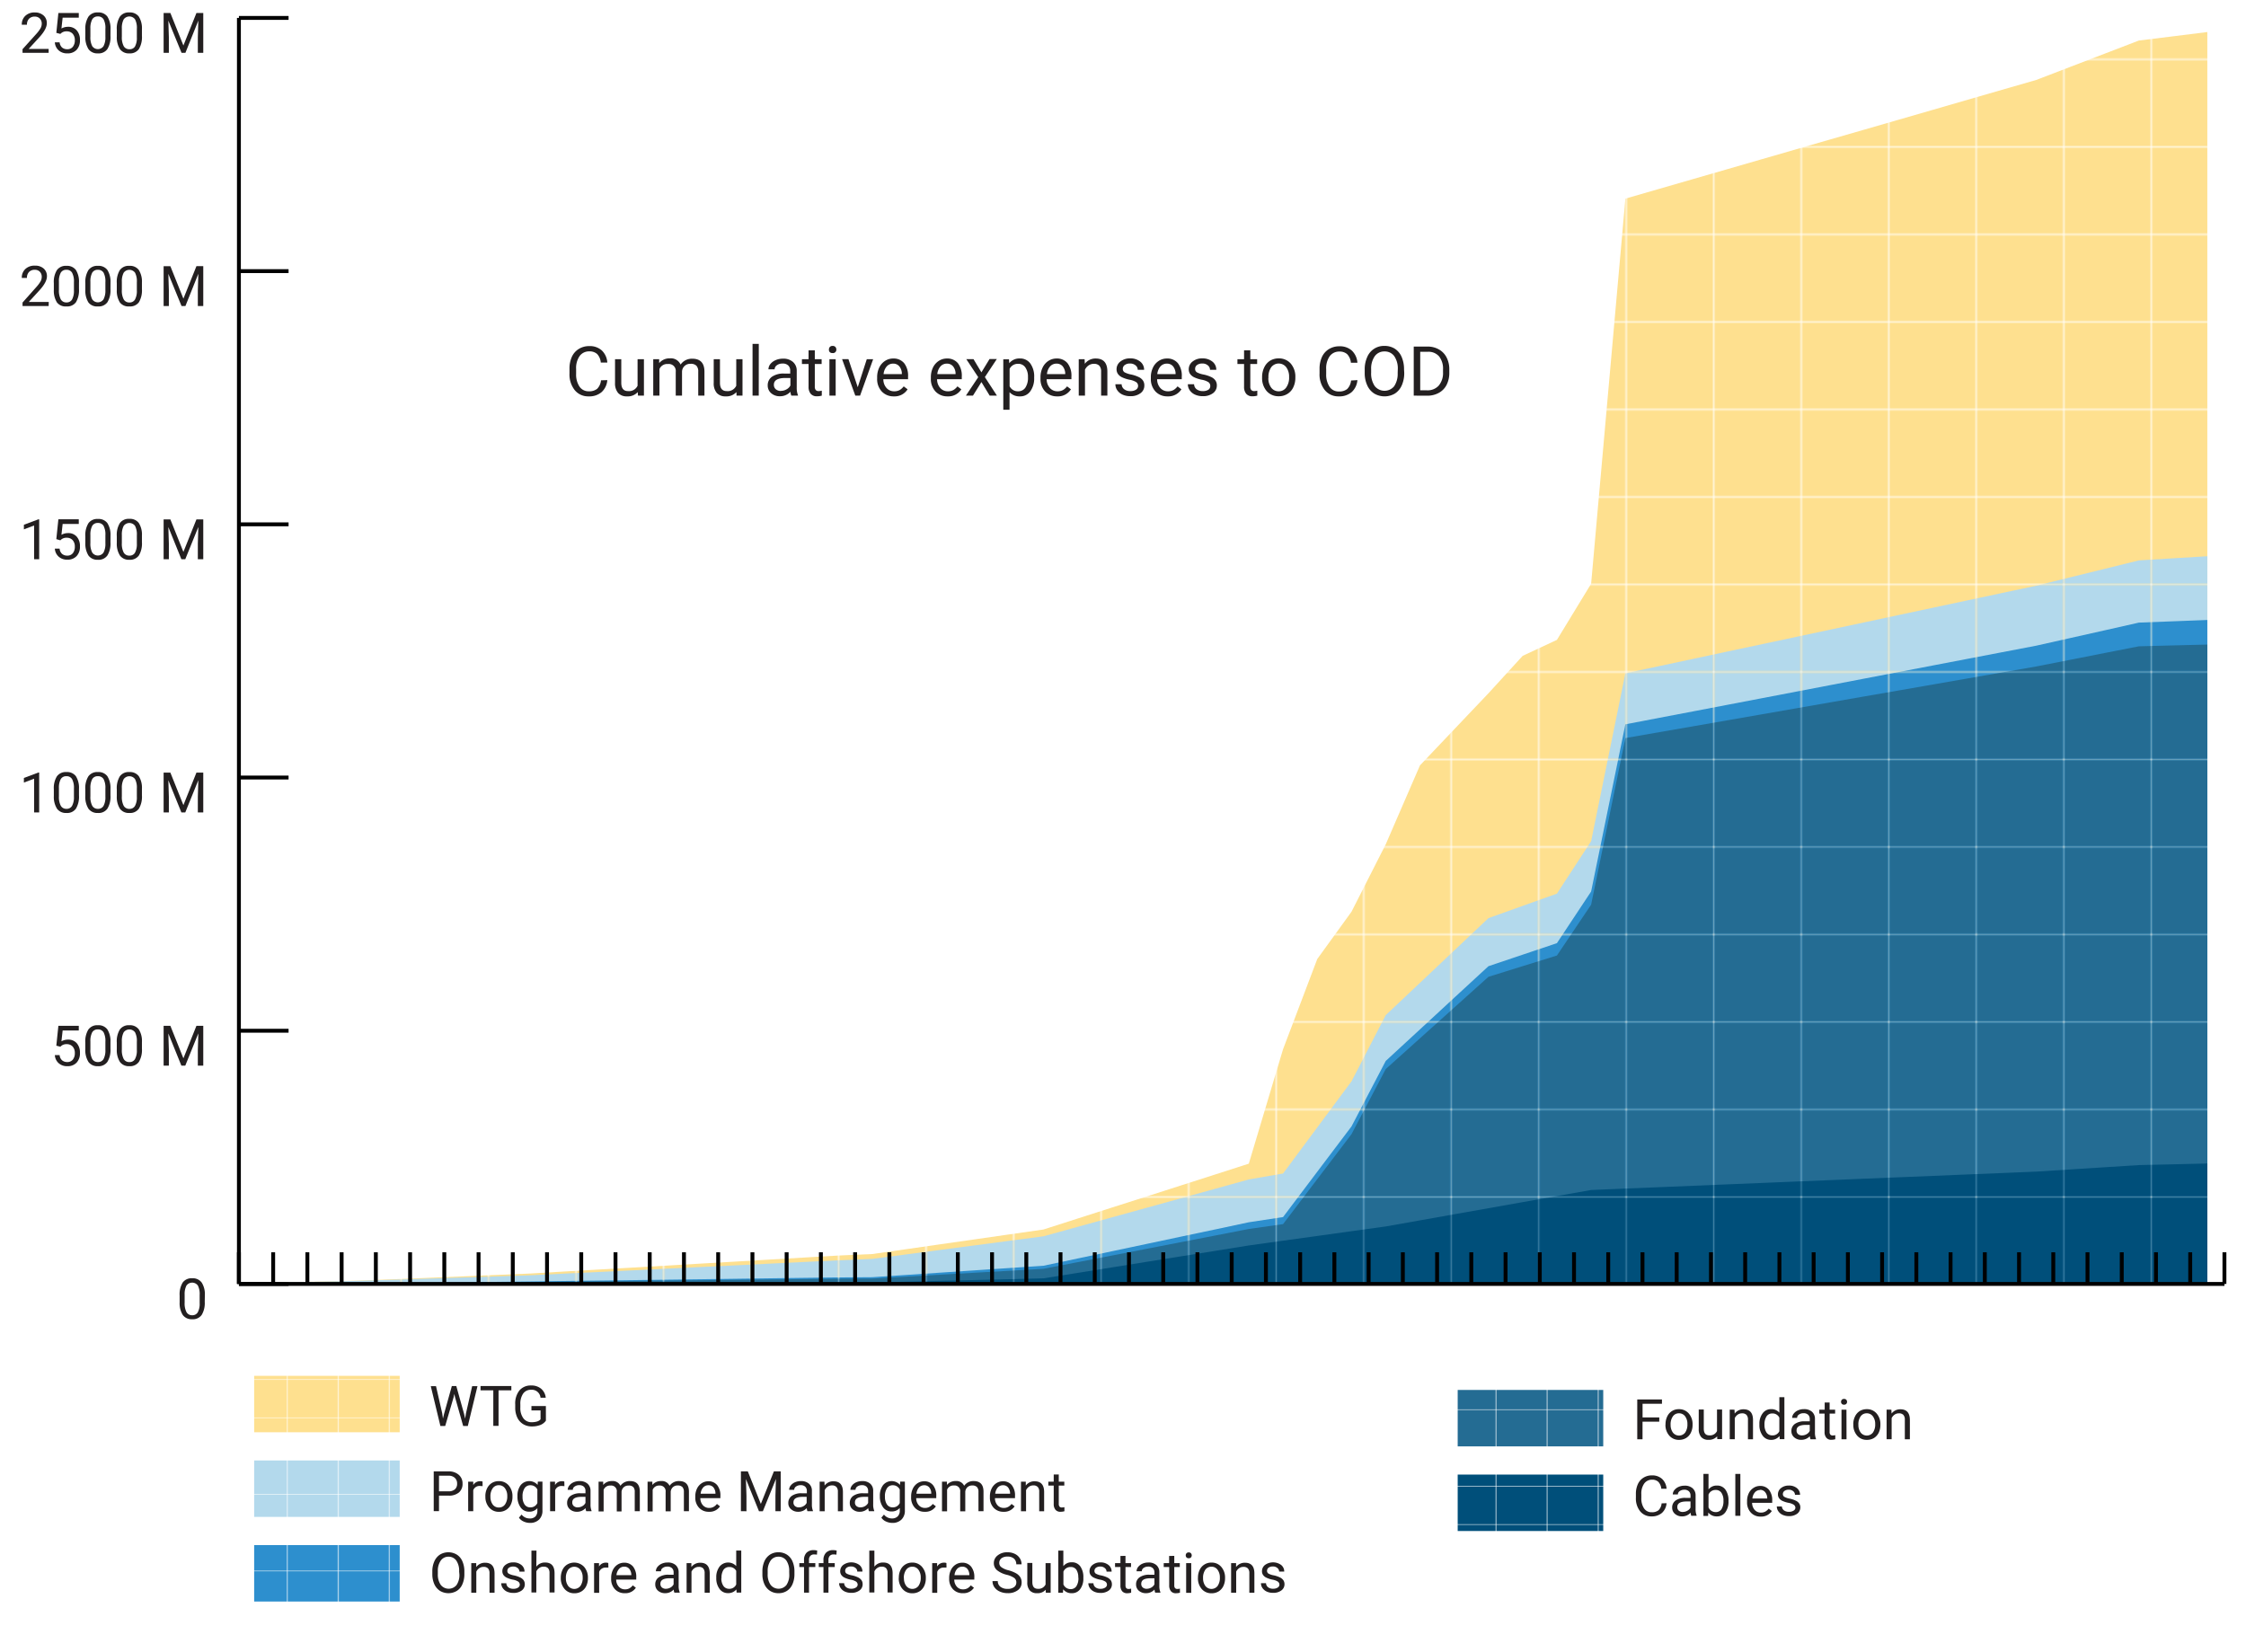 <svg xmlns="http://www.w3.org/2000/svg" xmlns:xlink="http://www.w3.org/1999/xlink" viewBox="0 0 579 425.99"><defs><style>.cls-1,.cls-8{fill:none;}.cls-2{fill:#fee08f;}.cls-3{fill:#2d8fce;}.cls-4{fill:#b3d9ec;}.cls-5{fill:#004f7a;}.cls-6{fill:#246c93;}.cls-7{fill:#231f20;}.cls-8{stroke:#000;stroke-miterlimit:10;}.cls-9{fill:url(#New_Pattern_Swatch_12);}.cls-10{fill:url(#New_Pattern_Swatch_12-3);}.cls-11{fill:url(#New_Pattern_Swatch_17);}.cls-12{fill:url(#New_Pattern_Swatch_17-3);}.cls-13{fill:url(#New_Pattern_Swatch_13);}.cls-14{fill:url(#New_Pattern_Swatch_13-3);}.cls-15{fill:url(#New_Pattern_Swatch_22);}.cls-16{fill:url(#New_Pattern_Swatch_22-3);}.cls-17{fill:url(#New_Pattern_Swatch_18);}.cls-18{fill:url(#New_Pattern_Swatch_18-3);}</style><pattern id="New_Pattern_Swatch_12" data-name="New Pattern Swatch 12" width="46.39" height="46.39" patternTransform="translate(-17.94 0.45) scale(0.28 0.21)" patternUnits="userSpaceOnUse" viewBox="0 0 46.39 46.39"><rect class="cls-1" width="46.39" height="46.39"></rect><rect class="cls-2" width="46.39" height="46.39"></rect></pattern><pattern id="New_Pattern_Swatch_12-3" data-name="New Pattern Swatch 12" width="46.39" height="46.39" patternTransform="translate(13.39 -7) scale(0.48)" patternUnits="userSpaceOnUse" viewBox="0 0 46.39 46.39"><rect class="cls-1" width="46.39" height="46.39"></rect><rect class="cls-2" width="46.39" height="46.39"></rect></pattern><pattern id="New_Pattern_Swatch_17" data-name="New Pattern Swatch 17" width="46.39" height="46.39" patternTransform="translate(-17.94 0.45) scale(0.28 0.21)" patternUnits="userSpaceOnUse" viewBox="0 0 46.39 46.39"><rect class="cls-1" width="46.39" height="46.39"></rect><rect class="cls-4" width="46.39" height="46.39"></rect></pattern><pattern id="New_Pattern_Swatch_17-3" data-name="New Pattern Swatch 17" width="46.39" height="46.39" patternTransform="translate(13.39 -7) scale(0.48)" patternUnits="userSpaceOnUse" viewBox="0 0 46.39 46.39"><rect class="cls-1" width="46.39" height="46.39"></rect><rect class="cls-4" width="46.39" height="46.39"></rect></pattern><pattern id="New_Pattern_Swatch_13" data-name="New Pattern Swatch 13" width="46.39" height="46.39" patternTransform="translate(-17.94 0.45) scale(0.28 0.21)" patternUnits="userSpaceOnUse" viewBox="0 0 46.39 46.39"><rect class="cls-1" width="46.39" height="46.39"></rect><rect class="cls-3" width="46.39" height="46.39"></rect></pattern><pattern id="New_Pattern_Swatch_13-3" data-name="New Pattern Swatch 13" width="46.39" height="46.39" patternTransform="translate(13.39 -7) scale(0.48)" patternUnits="userSpaceOnUse" viewBox="0 0 46.39 46.39"><rect class="cls-1" width="46.39" height="46.39"></rect><rect class="cls-3" width="46.39" height="46.39"></rect></pattern><pattern id="New_Pattern_Swatch_22" data-name="New Pattern Swatch 22" width="46.39" height="46.39" patternTransform="translate(-8.98 -1.64) scale(0.28 0.21)" patternUnits="userSpaceOnUse" viewBox="0 0 46.39 46.39"><rect class="cls-1" width="46.39" height="46.39"></rect><rect class="cls-6" width="46.39" height="46.39"></rect></pattern><pattern id="New_Pattern_Swatch_22-3" data-name="New Pattern Swatch 22" width="46.39" height="46.39" patternTransform="translate(13.39 -7) scale(0.48)" patternUnits="userSpaceOnUse" viewBox="0 0 46.39 46.39"><rect class="cls-1" width="46.39" height="46.39"></rect><rect class="cls-6" width="46.39" height="46.39"></rect></pattern><pattern id="New_Pattern_Swatch_18" data-name="New Pattern Swatch 18" width="46.39" height="46.39" patternTransform="translate(-8.98 -1.64) scale(0.28 0.21)" patternUnits="userSpaceOnUse" viewBox="0 0 46.39 46.39"><rect class="cls-1" width="46.39" height="46.39"></rect><rect class="cls-5" width="46.39" height="46.39"></rect></pattern><pattern id="New_Pattern_Swatch_18-3" data-name="New Pattern Swatch 18" width="46.39" height="46.39" patternTransform="translate(13.39 -7) scale(0.48)" patternUnits="userSpaceOnUse" viewBox="0 0 46.39 46.39"><rect class="cls-1" width="46.39" height="46.39"></rect><rect class="cls-5" width="46.39" height="46.39"></rect></pattern></defs><g id="Layer_1" data-name="Layer 1"><path class="cls-7" d="M52.78,335.64A5.89,5.89,0,0,1,52,339a2.75,2.75,0,0,1-2.44,1.12,2.83,2.83,0,0,1-2.44-1.09,5.66,5.66,0,0,1-.81-3.26v-1.74a5.83,5.83,0,0,1,.78-3.36,2.79,2.79,0,0,1,2.45-1.11A2.82,2.82,0,0,1,52,330.67a5.59,5.59,0,0,1,.81,3.27Zm-1.31-1.79a4.84,4.84,0,0,0-.46-2.42,1.82,1.82,0,0,0-2.94,0,4.74,4.74,0,0,0-.47,2.32v2.09a4.89,4.89,0,0,0,.48,2.46,1.61,1.61,0,0,0,1.47.79,1.57,1.57,0,0,0,1.43-.75,4.52,4.52,0,0,0,.49-2.35Z"></path><path class="cls-7" d="M14.52,269.59l.53-5.12h5.26v1.2H16.15l-.31,2.8a3.41,3.41,0,0,1,1.72-.44,2.84,2.84,0,0,1,2.23.93,3.61,3.61,0,0,1,.82,2.5,3.45,3.45,0,0,1-.86,2.5,3.1,3.1,0,0,1-2.39.92,3.2,3.2,0,0,1-2.22-.76,3,3,0,0,1-1-2.09h1.23a2,2,0,0,0,.63,1.33,2,2,0,0,0,1.34.45,1.75,1.75,0,0,0,1.43-.62,2.61,2.61,0,0,0,.52-1.71,2.42,2.42,0,0,0-.56-1.66,2,2,0,0,0-1.5-.62,2.17,2.17,0,0,0-1.34.37l-.34.29Z"></path><path class="cls-7" d="M28.48,270.36a5.89,5.89,0,0,1-.79,3.4,2.75,2.75,0,0,1-2.44,1.12,2.83,2.83,0,0,1-2.44-1.09,5.74,5.74,0,0,1-.82-3.26v-1.74a5.82,5.82,0,0,1,.79-3.36,2.79,2.79,0,0,1,2.45-1.11,2.82,2.82,0,0,1,2.44,1.07,5.66,5.66,0,0,1,.81,3.27Zm-1.31-1.79a4.77,4.77,0,0,0-.46-2.41,1.61,1.61,0,0,0-1.48-.76,1.59,1.59,0,0,0-1.46.75,4.77,4.77,0,0,0-.47,2.32v2.09a4.89,4.89,0,0,0,.48,2.46,1.6,1.6,0,0,0,1.47.79,1.57,1.57,0,0,0,1.43-.75,4.63,4.63,0,0,0,.49-2.35Z"></path><path class="cls-7" d="M36.59,270.36a6,6,0,0,1-.78,3.4,2.78,2.78,0,0,1-2.45,1.12,2.83,2.83,0,0,1-2.44-1.09,5.66,5.66,0,0,1-.81-3.26v-1.74a5.83,5.83,0,0,1,.78-3.36,2.79,2.79,0,0,1,2.45-1.11,2.82,2.82,0,0,1,2.44,1.07,5.59,5.59,0,0,1,.81,3.27Zm-1.31-1.79a4.77,4.77,0,0,0-.46-2.41,1.81,1.81,0,0,0-2.94,0,4.77,4.77,0,0,0-.47,2.32v2.09a4.89,4.89,0,0,0,.48,2.46,1.61,1.61,0,0,0,1.47.79,1.57,1.57,0,0,0,1.43-.75,4.52,4.52,0,0,0,.49-2.35Z"></path><path class="cls-7" d="M43.92,264.47l3.36,8.38,3.36-8.38H52.4v10.27H51v-4l.13-4.32-3.37,8.32h-1l-3.36-8.3.13,4.3v4H42.18V264.47Z"></path><path class="cls-7" d="M10.1,209.46H8.79v-8.7l-2.63,1v-1.19l3.74-1.4h.2Z"></path><path class="cls-7" d="M20.36,205.08a6,6,0,0,1-.78,3.4,2.77,2.77,0,0,1-2.45,1.12,2.83,2.83,0,0,1-2.43-1.09,5.66,5.66,0,0,1-.82-3.26v-1.74a5.74,5.74,0,0,1,.79-3.36,2.78,2.78,0,0,1,2.45-1.1,2.83,2.83,0,0,1,2.44,1.06,5.59,5.59,0,0,1,.8,3.27Zm-1.3-1.79a4.75,4.75,0,0,0-.47-2.41,1.59,1.59,0,0,0-1.47-.76,1.59,1.59,0,0,0-1.46.75,4.66,4.66,0,0,0-.47,2.32v2.09a4.89,4.89,0,0,0,.48,2.46,1.59,1.59,0,0,0,1.46.79,1.57,1.57,0,0,0,1.44-.75,4.63,4.63,0,0,0,.49-2.35Z"></path><path class="cls-7" d="M28.48,205.08a5.89,5.89,0,0,1-.79,3.4,2.75,2.75,0,0,1-2.44,1.12,2.83,2.83,0,0,1-2.44-1.09,5.74,5.74,0,0,1-.82-3.26v-1.74a5.82,5.82,0,0,1,.79-3.36,2.78,2.78,0,0,1,2.45-1.1,2.82,2.82,0,0,1,2.44,1.06,5.66,5.66,0,0,1,.81,3.27Zm-1.31-1.79a4.77,4.77,0,0,0-.46-2.41,1.61,1.61,0,0,0-1.48-.76,1.59,1.59,0,0,0-1.46.75,4.77,4.77,0,0,0-.47,2.32v2.09a4.89,4.89,0,0,0,.48,2.46,1.6,1.6,0,0,0,1.47.79,1.57,1.57,0,0,0,1.43-.75,4.63,4.63,0,0,0,.49-2.35Z"></path><path class="cls-7" d="M36.59,205.08a6,6,0,0,1-.78,3.4,2.78,2.78,0,0,1-2.45,1.12,2.83,2.83,0,0,1-2.44-1.09,5.66,5.66,0,0,1-.81-3.26v-1.74a5.83,5.83,0,0,1,.78-3.36,2.78,2.78,0,0,1,2.45-1.1,2.82,2.82,0,0,1,2.44,1.06,5.59,5.59,0,0,1,.81,3.27Zm-1.31-1.79a4.77,4.77,0,0,0-.46-2.41,1.81,1.81,0,0,0-2.94,0,4.77,4.77,0,0,0-.47,2.32v2.09a4.89,4.89,0,0,0,.48,2.46,1.61,1.61,0,0,0,1.47.79,1.57,1.57,0,0,0,1.43-.75,4.52,4.52,0,0,0,.49-2.35Z"></path><path class="cls-7" d="M43.92,199.19l3.36,8.38,3.36-8.38H52.4v10.27H51v-4l.13-4.32-3.37,8.32h-1l-3.36-8.3.13,4.3v4H42.18V199.19Z"></path><path class="cls-7" d="M10.1,144.18H8.79v-8.7l-2.63,1v-1.19l3.74-1.4h.2Z"></path><path class="cls-7" d="M14.52,139l.53-5.12h5.26v1.2H16.15l-.31,2.8a3.41,3.41,0,0,1,1.72-.44,2.84,2.84,0,0,1,2.23.93,3.61,3.61,0,0,1,.82,2.5,3.45,3.45,0,0,1-.86,2.5,3.1,3.1,0,0,1-2.39.92,3.2,3.2,0,0,1-2.22-.76,3,3,0,0,1-1-2.08h1.23A2,2,0,0,0,16,142.8a2,2,0,0,0,1.34.45,1.75,1.75,0,0,0,1.43-.62,2.61,2.61,0,0,0,.52-1.71,2.42,2.42,0,0,0-.56-1.66,2,2,0,0,0-1.5-.62,2.17,2.17,0,0,0-1.34.37l-.34.29Z"></path><path class="cls-7" d="M28.48,139.8a5.89,5.89,0,0,1-.79,3.4,2.75,2.75,0,0,1-2.44,1.12,2.83,2.83,0,0,1-2.44-1.09A5.74,5.74,0,0,1,22,140v-1.74a5.82,5.82,0,0,1,.79-3.36,2.78,2.78,0,0,1,2.45-1.1,2.82,2.82,0,0,1,2.44,1.06,5.66,5.66,0,0,1,.81,3.27ZM27.17,138a4.77,4.77,0,0,0-.46-2.41,1.61,1.61,0,0,0-1.48-.76,1.59,1.59,0,0,0-1.46.75,4.77,4.77,0,0,0-.47,2.32V140a4.89,4.89,0,0,0,.48,2.46,1.76,1.76,0,0,0,2.9,0,4.7,4.7,0,0,0,.49-2.36Z"></path><path class="cls-7" d="M36.59,139.8a6,6,0,0,1-.78,3.4,2.78,2.78,0,0,1-2.45,1.12,2.83,2.83,0,0,1-2.44-1.09,5.66,5.66,0,0,1-.81-3.26v-1.74a5.83,5.83,0,0,1,.78-3.36,2.78,2.78,0,0,1,2.45-1.1,2.82,2.82,0,0,1,2.44,1.06,5.59,5.59,0,0,1,.81,3.27ZM35.28,138a4.77,4.77,0,0,0-.46-2.41,1.81,1.81,0,0,0-2.94,0,4.77,4.77,0,0,0-.47,2.32V140a4.89,4.89,0,0,0,.48,2.46,1.61,1.61,0,0,0,1.47.79,1.58,1.58,0,0,0,1.43-.74,4.59,4.59,0,0,0,.49-2.36Z"></path><path class="cls-7" d="M43.92,133.91l3.36,8.38,3.36-8.38H52.4v10.27H51v-4l.13-4.32-3.37,8.32h-1l-3.36-8.3.13,4.3v4H42.18V133.91Z"></path><path class="cls-7" d="M12.54,78.9H5.81V78L9.37,74a8.69,8.69,0,0,0,1.09-1.46,2.42,2.42,0,0,0,.3-1.16,1.84,1.84,0,0,0-.49-1.32A1.71,1.71,0,0,0,9,69.56a2,2,0,0,0-1.51.55,2.11,2.11,0,0,0-.54,1.54H5.62a3,3,0,0,1,.91-2.29A3.39,3.39,0,0,1,9,68.49a3.27,3.27,0,0,1,2.27.75,2.57,2.57,0,0,1,.83,2c0,1-.65,2.21-1.93,3.61l-2.75,3h5.15Z"></path><path class="cls-7" d="M20.36,74.52a6,6,0,0,1-.78,3.4A2.77,2.77,0,0,1,17.13,79,2.8,2.8,0,0,1,14.7,78a5.66,5.66,0,0,1-.82-3.26V73a5.74,5.74,0,0,1,.79-3.36,2.78,2.78,0,0,1,2.45-1.1,2.83,2.83,0,0,1,2.44,1.06,5.61,5.61,0,0,1,.8,3.27Zm-1.3-1.79a4.75,4.75,0,0,0-.47-2.41,1.59,1.59,0,0,0-1.47-.76,1.59,1.59,0,0,0-1.46.75,4.66,4.66,0,0,0-.47,2.32v2.09a4.89,4.89,0,0,0,.48,2.46,1.59,1.59,0,0,0,1.46.79,1.59,1.59,0,0,0,1.44-.74,4.7,4.7,0,0,0,.49-2.36Z"></path><path class="cls-7" d="M28.48,74.52a5.89,5.89,0,0,1-.79,3.4A2.75,2.75,0,0,1,25.25,79,2.81,2.81,0,0,1,22.81,78,5.74,5.74,0,0,1,22,74.69V73a5.82,5.82,0,0,1,.79-3.36,2.78,2.78,0,0,1,2.45-1.1,2.82,2.82,0,0,1,2.44,1.06,5.69,5.69,0,0,1,.81,3.27Zm-1.31-1.79a4.77,4.77,0,0,0-.46-2.41,1.61,1.61,0,0,0-1.48-.76,1.59,1.59,0,0,0-1.46.75,4.77,4.77,0,0,0-.47,2.32v2.09a4.89,4.89,0,0,0,.48,2.46,1.76,1.76,0,0,0,2.9,0,4.7,4.7,0,0,0,.49-2.36Z"></path><path class="cls-7" d="M36.59,74.52a6,6,0,0,1-.78,3.4A2.78,2.78,0,0,1,33.36,79,2.81,2.81,0,0,1,30.92,78a5.66,5.66,0,0,1-.81-3.26V73a5.83,5.83,0,0,1,.78-3.36,2.78,2.78,0,0,1,2.45-1.1,2.82,2.82,0,0,1,2.44,1.06,5.61,5.61,0,0,1,.81,3.27Zm-1.31-1.79a4.77,4.77,0,0,0-.46-2.41,1.81,1.81,0,0,0-2.94,0,4.77,4.77,0,0,0-.47,2.32v2.09a4.89,4.89,0,0,0,.48,2.46,1.61,1.61,0,0,0,1.47.79,1.58,1.58,0,0,0,1.43-.74,4.59,4.59,0,0,0,.49-2.36Z"></path><path class="cls-7" d="M43.92,68.63,47.28,77l3.36-8.38H52.4V78.9H51v-4l.13-4.32L47.8,78.9h-1L43.4,70.6l.13,4.3v4H42.18V68.63Z"></path><path class="cls-7" d="M12.54,13.62H5.81v-.94L9.37,8.73a8.69,8.69,0,0,0,1.09-1.46,2.42,2.42,0,0,0,.3-1.16,1.84,1.84,0,0,0-.49-1.32A1.71,1.71,0,0,0,9,4.28a2,2,0,0,0-1.51.55,2.11,2.11,0,0,0-.54,1.54H5.62a3,3,0,0,1,.91-2.29A3.39,3.39,0,0,1,9,3.21,3.27,3.27,0,0,1,11.24,4a2.57,2.57,0,0,1,.83,2c0,1-.65,2.21-1.93,3.61l-2.75,3h5.15Z"></path><path class="cls-7" d="M14.52,8.47l.53-5.12h5.26v1.2H16.15l-.31,2.8a3.41,3.41,0,0,1,1.72-.44,2.84,2.84,0,0,1,2.23.93,3.62,3.62,0,0,1,.82,2.5,3.49,3.49,0,0,1-.86,2.51,3.13,3.13,0,0,1-2.39.91A3.2,3.2,0,0,1,15.14,13a3,3,0,0,1-1-2.08h1.23A2.09,2.09,0,0,0,16,12.25a2,2,0,0,0,1.34.44,1.75,1.75,0,0,0,1.43-.62,2.61,2.61,0,0,0,.52-1.71,2.42,2.42,0,0,0-.56-1.66,2,2,0,0,0-1.5-.62,2.17,2.17,0,0,0-1.34.37l-.34.29Z"></path><path class="cls-7" d="M28.48,9.24a5.86,5.86,0,0,1-.79,3.4,2.75,2.75,0,0,1-2.44,1.12,2.81,2.81,0,0,1-2.44-1.09A5.74,5.74,0,0,1,22,9.41V7.67a5.82,5.82,0,0,1,.79-3.36,2.78,2.78,0,0,1,2.45-1.1,2.82,2.82,0,0,1,2.44,1.06,5.69,5.69,0,0,1,.81,3.27ZM27.17,7.45A4.77,4.77,0,0,0,26.71,5a1.61,1.61,0,0,0-1.48-.76A1.59,1.59,0,0,0,23.77,5a4.77,4.77,0,0,0-.47,2.32V9.44a4.89,4.89,0,0,0,.48,2.46,1.76,1.76,0,0,0,2.9,0,4.7,4.7,0,0,0,.49-2.36Z"></path><path class="cls-7" d="M36.59,9.24a6,6,0,0,1-.78,3.4,2.78,2.78,0,0,1-2.45,1.12,2.81,2.81,0,0,1-2.44-1.09,5.66,5.66,0,0,1-.81-3.26V7.67a5.83,5.83,0,0,1,.78-3.36,2.78,2.78,0,0,1,2.45-1.1,2.82,2.82,0,0,1,2.44,1.06,5.61,5.61,0,0,1,.81,3.27ZM35.28,7.45A4.77,4.77,0,0,0,34.82,5a1.81,1.81,0,0,0-2.94,0,4.77,4.77,0,0,0-.47,2.32V9.44a4.89,4.89,0,0,0,.48,2.46,1.61,1.61,0,0,0,1.47.79A1.58,1.58,0,0,0,34.79,12a4.59,4.59,0,0,0,.49-2.36Z"></path><path class="cls-7" d="M43.92,3.35l3.36,8.38,3.36-8.38H52.4V13.62H51v-4l.13-4.32L47.8,13.62h-1L43.4,5.32l.13,4.3v4H42.18V3.35Z"></path><line class="cls-8" x1="61.59" y1="331.02" x2="61.59" y2="4.62"></line><line class="cls-8" x1="61.59" y1="331.02" x2="74.39" y2="331.02"></line><line class="cls-8" x1="61.59" y1="265.74" x2="74.39" y2="265.74"></line><line class="cls-8" x1="61.59" y1="200.46" x2="74.39" y2="200.46"></line><line class="cls-8" x1="61.59" y1="135.18" x2="74.39" y2="135.18"></line><line class="cls-8" x1="61.59" y1="69.9" x2="74.39" y2="69.9"></line><line class="cls-8" x1="61.59" y1="4.62" x2="74.39" y2="4.62"></line><rect class="cls-9" x="65.52" y="354.71" width="37.52" height="14.55"></rect><polygon class="cls-10" points="569.03 331.02 66.01 331.02 66.01 330.81 74.83 330.6 83.66 330.38 92.48 330.17 101.31 329.82 110.13 329.46 118.96 329.09 127.78 328.71 136.61 328.34 145.43 327.82 154.26 327.31 163.08 326.8 171.91 326.29 180.73 325.77 189.56 325.26 198.38 324.74 207.21 324.22 216.03 323.7 224.86 323.31 233.68 322.05 242.51 320.78 251.33 319.52 260.16 318.25 268.98 316.99 277.81 314.16 286.63 311.33 295.46 308.51 304.28 305.68 313.11 302.85 321.93 300.01 330.76 270.51 339.58 247.25 348.41 235.05 357.23 217.68 366.06 197.32 374.88 188.03 383.71 178.74 392.53 169.09 401.36 164.97 410.18 150.5 419.01 51.21 427.83 48.66 436.66 46.11 445.48 43.56 454.31 41.01 463.13 38.46 471.96 35.91 480.78 33.37 489.61 30.82 498.43 28.27 507.26 25.71 516.08 23.16 524.91 20.62 533.73 17.23 542.56 13.84 551.38 10.45 560.21 9.36 569.03 8.26 569.03 331.02"></polygon><rect class="cls-11" x="65.52" y="376.53" width="37.52" height="14.55"></rect><polygon class="cls-12" points="569.03 331.02 66.01 331.02 66.01 330.82 74.83 330.61 83.66 330.41 92.48 330.21 101.31 329.94 110.13 329.66 118.96 329.37 127.78 329.08 136.61 328.79 145.43 328.36 154.26 327.94 163.08 327.51 171.91 327.08 180.73 326.65 189.56 326.23 198.38 325.79 207.21 325.36 216.03 324.93 224.86 324.56 233.68 323.4 242.51 322.23 251.33 321.07 260.16 319.9 268.98 318.74 277.81 316.3 286.63 313.86 295.46 311.42 304.28 308.98 313.11 306.53 321.93 304.08 330.76 302.55 339.58 290.67 348.41 278.78 357.23 261.72 366.06 253.39 374.88 245.05 383.71 236.71 392.53 233.55 401.36 230.39 410.18 216.88 419.01 173.59 427.83 171.71 436.66 169.83 445.48 167.94 454.31 166.06 463.13 164.18 471.96 162.3 480.78 160.42 489.61 158.53 498.43 156.65 507.26 154.77 516.08 152.89 524.91 151.01 533.73 148.83 542.56 146.66 551.38 144.48 560.21 143.94 569.03 143.41 569.03 331.02"></polygon><rect class="cls-13" x="65.52" y="398.35" width="37.52" height="14.55"></rect><polygon class="cls-14" points="569.03 331.02 66.01 331.02 66.01 330.99 74.83 330.96 83.66 330.94 92.48 330.91 101.31 330.82 110.13 330.72 118.96 330.61 127.78 330.49 136.61 330.38 145.43 330.26 154.26 330.15 163.08 330.04 171.91 329.92 180.73 329.81 189.56 329.69 198.38 329.57 207.21 329.45 216.03 329.34 224.86 329.28 233.68 328.69 242.51 328.1 251.33 327.51 260.16 326.92 268.98 326.33 277.81 324.46 286.63 322.6 295.46 320.73 304.28 318.86 313.11 317 321.93 315.12 330.76 313.78 339.58 302.09 348.41 290.4 357.23 273.53 366.06 265.39 374.88 257.24 383.71 249.1 392.53 246.13 401.36 243.16 410.18 229.84 419.01 186.74 427.83 185.05 436.66 183.37 445.48 181.68 454.31 179.99 463.13 178.3 471.96 176.61 480.78 174.92 489.61 173.23 498.43 171.54 507.26 169.85 516.08 168.16 524.91 166.47 533.73 164.49 542.56 162.51 551.38 160.52 560.21 160.18 569.03 159.84 569.03 331.02"></polygon><rect class="cls-15" x="375.78" y="358.35" width="37.52" height="14.55"></rect><polygon class="cls-16" points="569.03 331.02 66.01 331.02 66.01 331 74.83 330.99 83.66 330.98 92.48 330.96 101.31 330.88 110.13 330.79 118.96 330.7 127.78 330.61 136.61 330.52 145.43 330.43 154.26 330.33 163.08 330.24 171.91 330.15 180.73 330.06 189.56 329.96 198.38 329.87 207.21 329.77 216.03 329.67 224.86 329.64 233.68 329.14 242.51 328.63 251.33 328.13 260.16 327.63 268.98 327.12 277.81 325.41 286.63 323.7 295.46 321.99 304.28 320.28 313.11 318.57 321.93 316.85 330.76 315.6 339.58 304 348.41 292.4 357.23 275.62 366.06 267.69 374.88 259.77 383.71 251.84 392.53 249.09 401.36 246.35 410.18 233.24 419.01 190.29 427.83 188.75 436.66 187.22 445.48 185.68 454.31 184.14 463.13 182.6 471.96 181.06 480.78 179.52 489.61 177.99 498.43 176.45 507.26 174.91 516.08 173.37 524.91 171.83 533.73 170.1 542.56 168.36 551.38 166.63 560.21 166.4 569.03 166.18 569.03 331.02"></polygon><rect class="cls-17" x="375.78" y="380.17" width="37.52" height="14.55"></rect><polygon class="cls-18" points="569.03 331.02 66.01 331.02 66.01 331.01 74.83 331 83.66 330.99 92.48 330.98 101.31 330.96 110.13 330.94 118.96 330.92 127.78 330.9 136.61 330.87 145.43 330.85 154.26 330.83 163.08 330.8 171.91 330.78 180.73 330.76 189.56 330.74 198.38 330.71 207.21 330.69 216.03 330.66 224.86 330.65 233.68 330.44 242.51 330.22 251.33 330.01 260.16 329.8 268.98 329.58 277.81 328.17 286.63 326.76 295.46 325.34 304.28 323.93 313.11 322.52 321.93 321.1 330.76 319.87 339.58 318.65 348.41 317.42 357.23 316.2 366.06 314.63 374.88 313.06 383.71 311.5 392.53 309.93 401.36 308.36 410.18 306.8 419.01 306.43 427.83 306.07 436.66 305.71 445.48 305.34 454.31 304.98 463.13 304.61 471.96 304.25 480.78 303.88 489.61 303.52 498.43 303.16 507.26 302.79 516.08 302.43 524.91 302.06 533.73 301.5 542.56 300.94 551.38 300.38 560.21 300.18 569.03 299.97 569.03 331.02"></polygon><path class="cls-7" d="M114,364.38l.19,1.35.29-1.22,2-7.17h1.15l2,7.17.28,1.24.22-1.38,1.59-7h1.37l-2.49,10.27H119.4l-2.11-7.48-.17-.78-.16.78-2.19,7.48h-1.24l-2.48-10.27h1.35Z"></path><path class="cls-7" d="M131.82,358.45h-3.3v9.16h-1.35v-9.16h-3.29v-1.11h7.94Z"></path><path class="cls-7" d="M140.73,366.27a3.15,3.15,0,0,1-1.45,1.12,6.07,6.07,0,0,1-2.18.37,4.24,4.24,0,0,1-2.23-.59,4,4,0,0,1-1.51-1.68,5.84,5.84,0,0,1-.54-2.52v-.89a5.41,5.41,0,0,1,1.08-3.6,3.78,3.78,0,0,1,3-1.28,3.87,3.87,0,0,1,2.59.83,3.5,3.5,0,0,1,1.2,2.33h-1.35a2.24,2.24,0,0,0-2.43-2.05,2.39,2.39,0,0,0-2.06,1,4.62,4.62,0,0,0-.71,2.77v.84a4.36,4.36,0,0,0,.79,2.75,2.57,2.57,0,0,0,2.14,1,4.83,4.83,0,0,0,1.33-.17,2,2,0,0,0,.95-.57v-2.3H137V362.5h3.72Z"></path><path class="cls-7" d="M113.17,385.6v4h-1.36V379.35h3.79a3.83,3.83,0,0,1,2.64.86,2.9,2.9,0,0,1,1,2.28,2.85,2.85,0,0,1-.94,2.3,4,4,0,0,1-2.67.81Zm0-1.11h2.43a2.42,2.42,0,0,0,1.66-.51,1.86,1.86,0,0,0,.58-1.48,1.93,1.93,0,0,0-.58-1.47,2.22,2.22,0,0,0-1.58-.57h-2.51Z"></path><path class="cls-7" d="M124.41,383.16a4.26,4.26,0,0,0-.64-.05A1.7,1.7,0,0,0,122,384.2v5.42h-1.31V382H122l0,.88a2,2,0,0,1,1.82-1,1.26,1.26,0,0,1,.58.1Z"></path><path class="cls-7" d="M125.12,385.73a4.53,4.53,0,0,1,.44-2,3.4,3.4,0,0,1,1.23-1.39,3.36,3.36,0,0,1,1.8-.48,3.22,3.22,0,0,1,2.52,1.08,4.15,4.15,0,0,1,1,2.87v.09a4.48,4.48,0,0,1-.43,2,3.21,3.21,0,0,1-1.22,1.38,3.35,3.35,0,0,1-1.82.49,3.2,3.2,0,0,1-2.51-1.08,4.09,4.09,0,0,1-1-2.85Zm1.31.16a3.29,3.29,0,0,0,.59,2,1.91,1.91,0,0,0,1.58.77,1.88,1.88,0,0,0,1.58-.78,3.59,3.59,0,0,0,.59-2.19,3.24,3.24,0,0,0-.6-2,1.9,1.9,0,0,0-1.58-.78,1.87,1.87,0,0,0-1.56.77A3.49,3.49,0,0,0,126.43,385.89Z"></path><path class="cls-7" d="M133.4,385.74a4.48,4.48,0,0,1,.82-2.84,2.86,2.86,0,0,1,4.37-.07l.06-.84h1.19v7.45a3.12,3.12,0,0,1-.87,2.33,3.26,3.26,0,0,1-2.36.86,3.89,3.89,0,0,1-1.62-.36,2.73,2.73,0,0,1-1.21-1l.68-.79a2.57,2.57,0,0,0,2,1A2,2,0,0,0,138,391a2.06,2.06,0,0,0,.53-1.51v-.65a2.68,2.68,0,0,1-2.14.9,2.59,2.59,0,0,1-2.16-1.08A4.67,4.67,0,0,1,133.4,385.74Zm1.31.15a3.38,3.38,0,0,0,.53,2,1.7,1.7,0,0,0,1.48.73,1.9,1.9,0,0,0,1.81-1.12v-3.48a1.94,1.94,0,0,0-1.8-1.1,1.74,1.74,0,0,0-1.49.75A3.76,3.76,0,0,0,134.71,385.89Z"></path><path class="cls-7" d="M145.5,383.16a4.26,4.26,0,0,0-.64-.05,1.7,1.7,0,0,0-1.74,1.09v5.42h-1.31V382h1.27l0,.88a2,2,0,0,1,1.82-1,1.26,1.26,0,0,1,.58.1Z"></path><path class="cls-7" d="M151.13,389.62a2.42,2.42,0,0,1-.18-.8,2.92,2.92,0,0,1-2.18.94,2.67,2.67,0,0,1-1.85-.64,2.05,2.05,0,0,1-.72-1.62,2.15,2.15,0,0,1,.91-1.85,4.25,4.25,0,0,1,2.55-.66h1.27v-.6a1.49,1.49,0,0,0-.41-1.09,1.67,1.67,0,0,0-1.21-.4,1.91,1.91,0,0,0-1.17.35,1,1,0,0,0-.47.85h-1.32a1.81,1.81,0,0,1,.41-1.1,2.76,2.76,0,0,1,1.1-.84,3.64,3.64,0,0,1,1.53-.31,3,3,0,0,1,2.06.66,2.37,2.37,0,0,1,.78,1.81v3.52a4.28,4.28,0,0,0,.27,1.67v.11Zm-2.17-1a2.34,2.34,0,0,0,1.17-.32,1.93,1.93,0,0,0,.8-.83v-1.56h-1c-1.6,0-2.4.46-2.4,1.4a1.2,1.2,0,0,0,.41,1A1.6,1.6,0,0,0,149,388.63Z"></path><path class="cls-7" d="M155.5,382l0,.84a2.83,2.83,0,0,1,2.26-1,2.18,2.18,0,0,1,2.18,1.22,3,3,0,0,1,1-.88,2.91,2.91,0,0,1,1.45-.34c1.67,0,2.52.88,2.55,2.66v5.11h-1.31v-5a1.75,1.75,0,0,0-.37-1.22A1.65,1.65,0,0,0,162,383a1.73,1.73,0,0,0-1.21.44,1.76,1.76,0,0,0-.56,1.17v5.06H159v-5a1.46,1.46,0,0,0-1.63-1.67,1.76,1.76,0,0,0-1.76,1.1v5.57h-1.3V382Z"></path><path class="cls-7" d="M168.17,382l0,.84a2.83,2.83,0,0,1,2.26-1,2.18,2.18,0,0,1,2.18,1.22,2.93,2.93,0,0,1,1-.88,2.84,2.84,0,0,1,1.44-.34c1.67,0,2.52.88,2.55,2.66v5.11h-1.3v-5a1.75,1.75,0,0,0-.38-1.22,1.65,1.65,0,0,0-1.25-.41,1.73,1.73,0,0,0-1.21.44,1.81,1.81,0,0,0-.56,1.17v5.06h-1.31v-5A1.46,1.46,0,0,0,170,383a1.74,1.74,0,0,0-1.75,1.1v5.57h-1.31V382Z"></path><path class="cls-7" d="M182.77,389.76a3.34,3.34,0,0,1-2.53-1,3.77,3.77,0,0,1-1-2.72v-.24a4.55,4.55,0,0,1,.43-2,3.4,3.4,0,0,1,1.22-1.4,3.06,3.06,0,0,1,1.68-.5,2.84,2.84,0,0,1,2.32,1,4.23,4.23,0,0,1,.82,2.8v.55h-5.17a2.71,2.71,0,0,0,.66,1.82,2.1,2.1,0,0,0,1.61.7,2.25,2.25,0,0,0,1.17-.29,2.8,2.8,0,0,0,.84-.74l.79.62A3.18,3.18,0,0,1,182.77,389.76Zm-.17-6.84a1.75,1.75,0,0,0-1.32.57,2.77,2.77,0,0,0-.66,1.62h3.82V385a2.47,2.47,0,0,0-.54-1.54A1.62,1.62,0,0,0,182.6,382.92Z"></path><path class="cls-7" d="M192.78,379.35l3.36,8.38,3.36-8.38h1.76v10.27H199.9v-4l.13-4.32-3.37,8.32h-1l-3.37-8.3.14,4.3v4H191V379.35Z"></path><path class="cls-7" d="M208.15,389.62a3.09,3.09,0,0,1-.18-.8,2.91,2.91,0,0,1-2.17.94,2.67,2.67,0,0,1-1.85-.64,2,2,0,0,1-.73-1.62,2.17,2.17,0,0,1,.91-1.85,4.25,4.25,0,0,1,2.55-.66H208v-.6a1.49,1.49,0,0,0-.41-1.09,1.64,1.64,0,0,0-1.21-.4,2,2,0,0,0-1.17.35,1.06,1.06,0,0,0-.47.85h-1.31a1.8,1.8,0,0,1,.4-1.1,2.76,2.76,0,0,1,1.1-.84,3.7,3.7,0,0,1,1.53-.31,3,3,0,0,1,2.07.66,2.33,2.33,0,0,1,.77,1.81v3.52a4.28,4.28,0,0,0,.27,1.67v.11Zm-2.16-1a2.28,2.28,0,0,0,1.16-.32,1.93,1.93,0,0,0,.8-.83v-1.56h-1c-1.6,0-2.4.46-2.4,1.4a1.17,1.17,0,0,0,.41,1A1.57,1.57,0,0,0,206,388.63Z"></path><path class="cls-7" d="M212.53,382l.05,1a2.75,2.75,0,0,1,2.28-1.1c1.62,0,2.43.91,2.44,2.73v5H216v-5.05a1.76,1.76,0,0,0-.38-1.22,1.53,1.53,0,0,0-1.15-.4,1.93,1.93,0,0,0-1.12.34,2.33,2.33,0,0,0-.75.89v5.44h-1.3V382Z"></path><path class="cls-7" d="M224,389.62a3.09,3.09,0,0,1-.18-.8,2.91,2.91,0,0,1-2.17.94,2.65,2.65,0,0,1-1.85-.64,2,2,0,0,1-.73-1.62,2.15,2.15,0,0,1,.91-1.85,4.25,4.25,0,0,1,2.55-.66h1.27v-.6a1.49,1.49,0,0,0-.41-1.09,1.65,1.65,0,0,0-1.21-.4,2,2,0,0,0-1.17.35,1.06,1.06,0,0,0-.47.85h-1.31a1.8,1.8,0,0,1,.4-1.1,2.76,2.76,0,0,1,1.1-.84,3.7,3.7,0,0,1,1.53-.31,3,3,0,0,1,2.07.66,2.36,2.36,0,0,1,.77,1.81v3.52a4.28,4.28,0,0,0,.27,1.67v.11Zm-2.16-1a2.3,2.3,0,0,0,1.16-.32,1.93,1.93,0,0,0,.8-.83v-1.56h-1c-1.6,0-2.4.46-2.4,1.4a1.17,1.17,0,0,0,.41,1A1.57,1.57,0,0,0,221.82,388.63Z"></path><path class="cls-7" d="M226.82,385.74a4.48,4.48,0,0,1,.82-2.84,2.86,2.86,0,0,1,4.37-.07l.06-.84h1.2v7.45a3.13,3.13,0,0,1-.88,2.33,3.24,3.24,0,0,1-2.36.86,3.89,3.89,0,0,1-1.62-.36,2.7,2.7,0,0,1-1.2-1l.67-.79a2.57,2.57,0,0,0,2.06,1,2,2,0,0,0,1.48-.54,2,2,0,0,0,.53-1.51v-.65a2.67,2.67,0,0,1-2.13.9,2.6,2.6,0,0,1-2.17-1.08A4.67,4.67,0,0,1,226.82,385.74Zm1.31.15a3.45,3.45,0,0,0,.53,2,1.72,1.72,0,0,0,1.48.73,1.9,1.9,0,0,0,1.81-1.12v-3.48a1.94,1.94,0,0,0-1.79-1.1,1.72,1.72,0,0,0-1.49.75A3.68,3.68,0,0,0,228.13,385.89Z"></path><path class="cls-7" d="M238.4,389.76a3.32,3.32,0,0,1-2.52-1,3.78,3.78,0,0,1-1-2.72v-.24a4.56,4.56,0,0,1,.44-2,3.38,3.38,0,0,1,1.21-1.4,3.09,3.09,0,0,1,1.69-.5,2.83,2.83,0,0,1,2.31,1,4.23,4.23,0,0,1,.83,2.8v.55h-5.17a2.71,2.71,0,0,0,.66,1.82,2.08,2.08,0,0,0,1.6.7,2.25,2.25,0,0,0,1.17-.29,2.8,2.8,0,0,0,.84-.74l.8.62A3.21,3.21,0,0,1,238.4,389.76Zm-.16-6.84a1.75,1.75,0,0,0-1.33.57,2.83,2.83,0,0,0-.66,1.62h3.82V385a2.41,2.41,0,0,0-.53-1.54A1.64,1.64,0,0,0,238.24,382.92Z"></path><path class="cls-7" d="M244.11,382l0,.84a2.83,2.83,0,0,1,2.26-1,2.18,2.18,0,0,1,2.18,1.22,2.93,2.93,0,0,1,1-.88,2.84,2.84,0,0,1,1.44-.34c1.67,0,2.52.88,2.55,2.66v5.11h-1.3v-5a1.75,1.75,0,0,0-.38-1.22,1.65,1.65,0,0,0-1.25-.41,1.73,1.73,0,0,0-1.21.44,1.76,1.76,0,0,0-.56,1.17v5.06h-1.31v-5a1.46,1.46,0,0,0-1.63-1.67,1.74,1.74,0,0,0-1.75,1.1v5.57h-1.31V382Z"></path><path class="cls-7" d="M258.72,389.76a3.34,3.34,0,0,1-2.53-1,3.77,3.77,0,0,1-1-2.72v-.24a4.55,4.55,0,0,1,.43-2,3.45,3.45,0,0,1,1.21-1.4,3.12,3.12,0,0,1,1.69-.5,2.84,2.84,0,0,1,2.32,1,4.23,4.23,0,0,1,.82,2.8v.55h-5.17a2.71,2.71,0,0,0,.66,1.82,2.1,2.1,0,0,0,1.61.7,2.25,2.25,0,0,0,1.17-.29,2.8,2.8,0,0,0,.84-.74l.79.62A3.19,3.19,0,0,1,258.72,389.76Zm-.17-6.84a1.75,1.75,0,0,0-1.32.57,2.84,2.84,0,0,0-.67,1.62h3.83V385a2.47,2.47,0,0,0-.54-1.54A1.62,1.62,0,0,0,258.55,382.92Z"></path><path class="cls-7" d="M264.44,382l0,1a2.75,2.75,0,0,1,2.28-1.1c1.62,0,2.43.91,2.45,2.73v5H267.9v-5.05a1.71,1.71,0,0,0-.38-1.22,1.51,1.51,0,0,0-1.15-.4,1.92,1.92,0,0,0-1.11.34,2.33,2.33,0,0,0-.75.89v5.44H263.2V382Z"></path><path class="cls-7" d="M272.94,380.14V382h1.43v1h-1.43v4.74a1.08,1.08,0,0,0,.19.68.79.79,0,0,0,.65.23,2.82,2.82,0,0,0,.62-.08v1.05a3.89,3.89,0,0,1-1,.14,1.61,1.61,0,0,1-1.32-.53,2.29,2.29,0,0,1-.44-1.5V383h-1.39v-1h1.39v-1.85Z"></path><path class="cls-7" d="M119.71,405.81a6.3,6.3,0,0,1-.51,2.63,3.72,3.72,0,0,1-1.44,1.72,4.25,4.25,0,0,1-4.32,0,4.06,4.06,0,0,1-1.46-1.7,6.22,6.22,0,0,1-.53-2.56v-.74a6.19,6.19,0,0,1,.52-2.62,4,4,0,0,1,1.45-1.74,4.21,4.21,0,0,1,4.33,0,3.77,3.77,0,0,1,1.45,1.73,6.33,6.33,0,0,1,.51,2.63Zm-1.35-.66a4.61,4.61,0,0,0-.73-2.81,2.41,2.41,0,0,0-2-1,2.38,2.38,0,0,0-2,1,4.5,4.5,0,0,0-.76,2.71v.76a4.64,4.64,0,0,0,.74,2.78,2.61,2.61,0,0,0,4.08.06,4.56,4.56,0,0,0,.74-2.74Z"></path><path class="cls-7" d="M122.77,403l0,1a2.78,2.78,0,0,1,2.28-1.1c1.61,0,2.43.91,2.44,2.73v5h-1.3v-5.05a1.78,1.78,0,0,0-.38-1.22,1.52,1.52,0,0,0-1.15-.39,1.86,1.86,0,0,0-1.12.34,2.29,2.29,0,0,0-.75.88v5.44h-1.3V403Z"></path><path class="cls-7" d="M134,408.59a1,1,0,0,0-.39-.82,3.75,3.75,0,0,0-1.39-.51,6.37,6.37,0,0,1-1.58-.51,2.2,2.2,0,0,1-.86-.7,1.73,1.73,0,0,1-.28-1,2,2,0,0,1,.8-1.59,3.1,3.1,0,0,1,2-.65,3.18,3.18,0,0,1,2.11.67,2.13,2.13,0,0,1,.81,1.71h-1.31a1.2,1.2,0,0,0-.46-.92,1.69,1.69,0,0,0-1.15-.39,1.83,1.83,0,0,0-1.11.31,1,1,0,0,0-.4.81.79.79,0,0,0,.37.72,4.49,4.49,0,0,0,1.35.45,7,7,0,0,1,1.59.53,2.31,2.31,0,0,1,.9.73,1.82,1.82,0,0,1,.29,1,1.94,1.94,0,0,1-.82,1.64,3.44,3.44,0,0,1-2.12.61,3.86,3.86,0,0,1-1.63-.32,2.68,2.68,0,0,1-1.1-.91,2.19,2.19,0,0,1-.4-1.26h1.31a1.38,1.38,0,0,0,.52,1.05,2.09,2.09,0,0,0,1.3.38,2.12,2.12,0,0,0,1.19-.3A.94.94,0,0,0,134,408.59Z"></path><path class="cls-7" d="M138.26,403.91a2.75,2.75,0,0,1,2.26-1.07c1.61,0,2.43.91,2.44,2.73v5h-1.3v-5.05a1.78,1.78,0,0,0-.38-1.22,1.52,1.52,0,0,0-1.15-.39,1.86,1.86,0,0,0-1.12.34,2.29,2.29,0,0,0-.75.88v5.44H137V399.78h1.3Z"></path><path class="cls-7" d="M144.57,406.73a4.57,4.57,0,0,1,.44-2,3.18,3.18,0,0,1,1.23-1.38,3.51,3.51,0,0,1,4.32.59,4.17,4.17,0,0,1,1,2.87v.09a4.48,4.48,0,0,1-.43,2,3.21,3.21,0,0,1-1.22,1.38,3.38,3.38,0,0,1-1.82.49,3.24,3.24,0,0,1-2.52-1.07,4.16,4.16,0,0,1-1-2.86Zm1.31.15a3.27,3.27,0,0,0,.59,2,2,2,0,0,0,3.16,0,3.58,3.58,0,0,0,.58-2.18,3.31,3.31,0,0,0-.59-2,2,2,0,0,0-3.15,0A3.58,3.58,0,0,0,145.88,406.88Z"></path><path class="cls-7" d="M156.84,404.15a4.16,4.16,0,0,0-.64,0,1.73,1.73,0,0,0-1.74,1.1v5.41h-1.31V403h1.27l0,.88a2,2,0,0,1,1.82-1,1.24,1.24,0,0,1,.57.1Z"></path><path class="cls-7" d="M161.08,410.75a3.34,3.34,0,0,1-2.53-1,3.74,3.74,0,0,1-1-2.72v-.24a4.58,4.58,0,0,1,.43-2,3.44,3.44,0,0,1,1.21-1.4,3.12,3.12,0,0,1,1.69-.5,2.87,2.87,0,0,1,2.32,1,4.24,4.24,0,0,1,.82,2.81v.54h-5.17a2.71,2.71,0,0,0,.66,1.82,2.06,2.06,0,0,0,1.61.7,2.25,2.25,0,0,0,1.17-.28,3,3,0,0,0,.84-.75l.79.62A3.19,3.19,0,0,1,161.08,410.75Zm-.17-6.84a1.72,1.72,0,0,0-1.32.58,2.8,2.8,0,0,0-.67,1.61h3.83V406a2.49,2.49,0,0,0-.54-1.54A1.62,1.62,0,0,0,160.91,403.91Z"></path><path class="cls-7" d="M173.85,410.61a2.71,2.71,0,0,1-.18-.8,2.92,2.92,0,0,1-2.18.94,2.73,2.73,0,0,1-1.85-.63,2.08,2.08,0,0,1-.72-1.62,2.14,2.14,0,0,1,.91-1.85,4.25,4.25,0,0,1,2.55-.66h1.27v-.6a1.47,1.47,0,0,0-.41-1.09,1.67,1.67,0,0,0-1.21-.41,1.93,1.93,0,0,0-1.17.35,1,1,0,0,0-.47.86h-1.31a1.82,1.82,0,0,1,.4-1.11,2.86,2.86,0,0,1,1.1-.84,3.64,3.64,0,0,1,1.53-.31,3,3,0,0,1,2.07.66,2.4,2.4,0,0,1,.77,1.82v3.51a4.25,4.25,0,0,0,.27,1.67v.11Zm-2.16-1a2.33,2.33,0,0,0,1.16-.32,2,2,0,0,0,.8-.82v-1.57h-1c-1.6,0-2.4.47-2.4,1.4a1.2,1.2,0,0,0,.41,1A1.61,1.61,0,0,0,171.69,409.62Z"></path><path class="cls-7" d="M178.23,403l0,1a2.81,2.81,0,0,1,2.29-1.1c1.61,0,2.43.91,2.44,2.73v5h-1.31v-5.05a1.78,1.78,0,0,0-.37-1.22,1.53,1.53,0,0,0-1.16-.39,1.85,1.85,0,0,0-1.11.34,2.29,2.29,0,0,0-.75.88v5.44H177V403Z"></path><path class="cls-7" d="M184.65,406.73a4.48,4.48,0,0,1,.83-2.82,2.84,2.84,0,0,1,4.31-.15v-4h1.3v10.83h-1.2l-.06-.81a2.68,2.68,0,0,1-2.18.95,2.59,2.59,0,0,1-2.16-1.08,4.52,4.52,0,0,1-.84-2.84Zm1.31.15a3.35,3.35,0,0,0,.53,2,1.74,1.74,0,0,0,1.48.74,1.91,1.91,0,0,0,1.82-1.12V405A1.92,1.92,0,0,0,188,404a1.74,1.74,0,0,0-1.5.74A3.69,3.69,0,0,0,186,406.88Z"></path><path class="cls-7" d="M204.8,405.81a6.3,6.3,0,0,1-.51,2.63,3.84,3.84,0,0,1-1.44,1.72,3.92,3.92,0,0,1-2.17.59,3.88,3.88,0,0,1-2.15-.59,3.93,3.93,0,0,1-1.46-1.7,6.06,6.06,0,0,1-.53-2.56v-.74a6.35,6.35,0,0,1,.51-2.62,4,4,0,0,1,1.46-1.74,3.91,3.91,0,0,1,2.15-.6,4,4,0,0,1,2.18.6,3.83,3.83,0,0,1,1.45,1.73,6.33,6.33,0,0,1,.51,2.63Zm-1.35-.66a4.68,4.68,0,0,0-.73-2.81,2.43,2.43,0,0,0-2.06-1,2.4,2.4,0,0,0-2,1,4.57,4.57,0,0,0-.76,2.71v.76a4.57,4.57,0,0,0,.75,2.78,2.61,2.61,0,0,0,4.08.06,4.63,4.63,0,0,0,.74-2.74Z"></path><path class="cls-7" d="M207.27,410.61V404h-1.21v-1h1.21v-.78a2.59,2.59,0,0,1,.65-1.9,2.48,2.48,0,0,1,1.86-.67,3.35,3.35,0,0,1,.89.12l-.07,1.05a3.88,3.88,0,0,0-.7-.06,1.25,1.25,0,0,0-1,.37,1.5,1.5,0,0,0-.35,1.06V403h1.63v1h-1.63v6.62Z"></path><path class="cls-7" d="M212.28,410.61V404h-1.21v-1h1.21v-.78a2.6,2.6,0,0,1,.66-1.9,2.44,2.44,0,0,1,1.85-.67,3.48,3.48,0,0,1,.9.12l-.07,1.05a4,4,0,0,0-.71-.06,1.27,1.27,0,0,0-1,.37,1.5,1.5,0,0,0-.34,1.06V403h1.62v1h-1.62v6.62Z"></path><path class="cls-7" d="M221.1,408.59a1,1,0,0,0-.4-.82,3.75,3.75,0,0,0-1.39-.51,6.27,6.27,0,0,1-1.57-.51,2.13,2.13,0,0,1-.86-.7,1.65,1.65,0,0,1-.28-1,2,2,0,0,1,.79-1.59,3.56,3.56,0,0,1,4.13,0,2.13,2.13,0,0,1,.81,1.71H221a1.19,1.19,0,0,0-.45-.92,1.72,1.72,0,0,0-1.15-.39,1.84,1.84,0,0,0-1.12.31,1,1,0,0,0-.4.81.8.8,0,0,0,.38.72,4.49,4.49,0,0,0,1.35.45,6.75,6.75,0,0,1,1.58.53,2.24,2.24,0,0,1,.9.73,1.75,1.75,0,0,1,.29,1,1.94,1.94,0,0,1-.82,1.64,3.42,3.42,0,0,1-2.12.61,3.78,3.78,0,0,1-1.62-.32,2.61,2.61,0,0,1-1.1-.91,2.12,2.12,0,0,1-.4-1.26h1.3a1.36,1.36,0,0,0,.53,1.05,2.06,2.06,0,0,0,1.29.38,2.1,2.1,0,0,0,1.19-.3A.92.92,0,0,0,221.1,408.59Z"></path><path class="cls-7" d="M225.41,403.91a2.75,2.75,0,0,1,2.26-1.07c1.61,0,2.42.91,2.44,2.73v5H228.8v-5.05a1.73,1.73,0,0,0-.38-1.22,1.51,1.51,0,0,0-1.15-.39,1.85,1.85,0,0,0-1.11.34,2.29,2.29,0,0,0-.75.88v5.44H224.1V399.78h1.31Z"></path><path class="cls-7" d="M231.71,406.73a4.57,4.57,0,0,1,.44-2,3.26,3.26,0,0,1,3-1.87,3.21,3.21,0,0,1,2.52,1.08,4.17,4.17,0,0,1,1,2.87v.09a4.62,4.62,0,0,1-.42,2,3.35,3.35,0,0,1-1.22,1.38,3.39,3.39,0,0,1-1.83.49,3.23,3.23,0,0,1-2.51-1.07,4.11,4.11,0,0,1-1-2.86Zm1.32.15a3.21,3.21,0,0,0,.59,2,2,2,0,0,0,3.15,0,3.57,3.57,0,0,0,.59-2.18,3.25,3.25,0,0,0-.6-2,1.89,1.89,0,0,0-1.58-.78,1.87,1.87,0,0,0-1.56.77A3.51,3.51,0,0,0,233,406.88Z"></path><path class="cls-7" d="M244,404.15a4.26,4.26,0,0,0-.64,0,1.73,1.73,0,0,0-1.75,1.1v5.41h-1.3V403h1.27l0,.88a2,2,0,0,1,1.82-1,1.29,1.29,0,0,1,.58.1Z"></path><path class="cls-7" d="M248.22,410.75a3.35,3.35,0,0,1-2.53-1,3.79,3.79,0,0,1-1-2.72v-.24a4.59,4.59,0,0,1,.44-2,3.37,3.37,0,0,1,1.21-1.4,3.09,3.09,0,0,1,1.69-.5,2.86,2.86,0,0,1,2.31,1,4.24,4.24,0,0,1,.83,2.81v.54H246a2.71,2.71,0,0,0,.66,1.82,2,2,0,0,0,1.6.7,2.25,2.25,0,0,0,1.17-.28,3,3,0,0,0,.84-.75l.8.62A3.21,3.21,0,0,1,248.22,410.75Zm-.16-6.84a1.73,1.73,0,0,0-1.33.58,2.73,2.73,0,0,0-.66,1.61h3.82V406a2.49,2.49,0,0,0-.53-1.54A1.64,1.64,0,0,0,248.06,403.91Z"></path><path class="cls-7" d="M259.51,406A6.39,6.39,0,0,1,257,404.8a2.33,2.33,0,0,1-.8-1.8,2.48,2.48,0,0,1,1-2,3.87,3.87,0,0,1,2.53-.8,4.22,4.22,0,0,1,1.88.41,3.1,3.1,0,0,1,1.29,1.13,2.9,2.9,0,0,1,.45,1.57h-1.36a1.91,1.91,0,0,0-.59-1.47,2.44,2.44,0,0,0-1.67-.53,2.53,2.53,0,0,0-1.57.44,1.49,1.49,0,0,0-.56,1.23,1.31,1.31,0,0,0,.54,1.06,5.08,5.08,0,0,0,1.81.8,8.37,8.37,0,0,1,2,.79,3.08,3.08,0,0,1,1.07,1,2.53,2.53,0,0,1,.35,1.36,2.38,2.38,0,0,1-1,2,4.16,4.16,0,0,1-2.6.75,4.83,4.83,0,0,1-2-.4,3.31,3.31,0,0,1-1.41-1.11,2.74,2.74,0,0,1-.5-1.6h1.36a1.77,1.77,0,0,0,.69,1.47,2.9,2.9,0,0,0,1.84.54,2.67,2.67,0,0,0,1.64-.44A1.42,1.42,0,0,0,262,408a1.39,1.39,0,0,0-.53-1.17A5.77,5.77,0,0,0,259.51,406Z"></path><path class="cls-7" d="M269.57,409.86a2.78,2.78,0,0,1-2.24.89,2.39,2.39,0,0,1-1.86-.7,3.05,3.05,0,0,1-.64-2.1v-5h1.3v4.93q0,1.74,1.41,1.74a2,2,0,0,0,2-1.12V403h1.31v7.63h-1.25Z"></path><path class="cls-7" d="M279.28,406.88a4.49,4.49,0,0,1-.81,2.81,2.54,2.54,0,0,1-2.15,1.06,2.67,2.67,0,0,1-2.24-1l-.06.88h-1.2V399.78h1.3v4a2.67,2.67,0,0,1,2.18-1,2.6,2.6,0,0,1,2.19,1.05,4.74,4.74,0,0,1,.79,2.88Zm-1.31-.15a3.56,3.56,0,0,0-.51-2.06A1.71,1.71,0,0,0,276,404a1.93,1.93,0,0,0-1.86,1.2v3.3a2,2,0,0,0,1.87,1.2,1.71,1.71,0,0,0,1.46-.73A3.72,3.72,0,0,0,278,406.73Z"></path><path class="cls-7" d="M285.37,408.59a1,1,0,0,0-.4-.82,3.75,3.75,0,0,0-1.39-.51,6.51,6.51,0,0,1-1.58-.51,2.28,2.28,0,0,1-.86-.7,1.72,1.72,0,0,1-.27-1,2,2,0,0,1,.79-1.59,3.11,3.11,0,0,1,2-.65,3.17,3.17,0,0,1,2.1.67,2.13,2.13,0,0,1,.81,1.71h-1.31a1.17,1.17,0,0,0-.46-.92,1.68,1.68,0,0,0-1.14-.39,1.84,1.84,0,0,0-1.12.31,1,1,0,0,0-.4.81.82.82,0,0,0,.37.72,4.47,4.47,0,0,0,1.36.45,6.91,6.91,0,0,1,1.58.53,2.31,2.31,0,0,1,.9.73,1.82,1.82,0,0,1,.29,1,1.94,1.94,0,0,1-.82,1.64,3.42,3.42,0,0,1-2.12.61,3.78,3.78,0,0,1-1.62-.32,2.71,2.71,0,0,1-1.11-.91,2.19,2.19,0,0,1-.4-1.26h1.31a1.36,1.36,0,0,0,.53,1.05,2,2,0,0,0,1.29.38,2.12,2.12,0,0,0,1.19-.3A.92.92,0,0,0,285.37,408.59Z"></path><path class="cls-7" d="M290.14,401.13V403h1.43v1h-1.43v4.74a1.11,1.11,0,0,0,.19.69.83.83,0,0,0,.65.23,3,3,0,0,0,.62-.09v1.05a3.55,3.55,0,0,1-1,.14,1.64,1.64,0,0,1-1.32-.52,2.28,2.28,0,0,1-.44-1.51V404h-1.39v-1h1.39v-1.85Z"></path><path class="cls-7" d="M297.8,410.61a3.09,3.09,0,0,1-.18-.8,2.91,2.91,0,0,1-2.17.94,2.74,2.74,0,0,1-1.86-.63,2.08,2.08,0,0,1-.72-1.62,2.14,2.14,0,0,1,.91-1.85,4.25,4.25,0,0,1,2.55-.66h1.27v-.6a1.47,1.47,0,0,0-.41-1.09,1.65,1.65,0,0,0-1.21-.41,2,2,0,0,0-1.17.35,1.06,1.06,0,0,0-.47.86H293a1.82,1.82,0,0,1,.4-1.11,2.86,2.86,0,0,1,1.1-.84,3.67,3.67,0,0,1,1.53-.31,3,3,0,0,1,2.07.66,2.37,2.37,0,0,1,.77,1.82v3.51a4.25,4.25,0,0,0,.27,1.67v.11Zm-2.16-1a2.3,2.3,0,0,0,1.16-.32,2,2,0,0,0,.8-.82v-1.57h-1c-1.59,0-2.39.47-2.39,1.4a1.17,1.17,0,0,0,.41,1A1.57,1.57,0,0,0,295.64,409.62Z"></path><path class="cls-7" d="M302.72,401.13V403h1.42v1h-1.42v4.74a1.05,1.05,0,0,0,.19.69.81.81,0,0,0,.65.23,3,3,0,0,0,.62-.09v1.05a3.55,3.55,0,0,1-1,.14,1.61,1.61,0,0,1-1.32-.52,2.29,2.29,0,0,1-.45-1.51V404H300v-1h1.39v-1.85Z"></path><path class="cls-7" d="M305.67,401a.78.78,0,0,1,.2-.54.71.71,0,0,1,.57-.22.72.72,0,0,1,.58.22.82.82,0,0,1,0,1.07.75.75,0,0,1-.58.21.74.74,0,0,1-.57-.21A.78.78,0,0,1,305.67,401Zm1.42,9.65h-1.31V403h1.31Z"></path><path class="cls-7" d="M308.83,406.73a4.44,4.44,0,0,1,.44-2,3.18,3.18,0,0,1,1.23-1.38,3.27,3.27,0,0,1,1.79-.49,3.21,3.21,0,0,1,2.52,1.08,4.17,4.17,0,0,1,1,2.87v.09a4.62,4.62,0,0,1-.43,2,3.28,3.28,0,0,1-1.22,1.38,3.38,3.38,0,0,1-1.82.49,3.24,3.24,0,0,1-2.52-1.07,4.16,4.16,0,0,1-1-2.86Zm1.31.15a3.27,3.27,0,0,0,.59,2,2,2,0,0,0,3.16,0,3.58,3.58,0,0,0,.58-2.18,3.25,3.25,0,0,0-.6-2,1.88,1.88,0,0,0-1.58-.78,1.9,1.9,0,0,0-1.56.77A3.58,3.58,0,0,0,310.14,406.88Z"></path><path class="cls-7" d="M318.65,403l0,1a2.78,2.78,0,0,1,2.28-1.1c1.62,0,2.43.91,2.44,2.73v5h-1.3v-5.05a1.73,1.73,0,0,0-.38-1.22,1.51,1.51,0,0,0-1.15-.39,1.88,1.88,0,0,0-1.12.34,2.36,2.36,0,0,0-.74.88v5.44h-1.31V403Z"></path><path class="cls-7" d="M329.83,408.59a1,1,0,0,0-.4-.82,3.75,3.75,0,0,0-1.39-.51,6.27,6.27,0,0,1-1.57-.51,2.13,2.13,0,0,1-.86-.7,1.65,1.65,0,0,1-.28-1,2,2,0,0,1,.79-1.59,3.56,3.56,0,0,1,4.13,0,2.13,2.13,0,0,1,.81,1.71h-1.31a1.17,1.17,0,0,0-.46-.92,1.68,1.68,0,0,0-1.14-.39,1.84,1.84,0,0,0-1.12.31,1,1,0,0,0-.4.81.8.8,0,0,0,.38.72,4.29,4.29,0,0,0,1.35.45,6.75,6.75,0,0,1,1.58.53,2.31,2.31,0,0,1,.9.73,1.82,1.82,0,0,1,.29,1,1.94,1.94,0,0,1-.82,1.64,3.42,3.42,0,0,1-2.12.61,3.78,3.78,0,0,1-1.62-.32,2.71,2.71,0,0,1-1.11-.91,2.18,2.18,0,0,1-.39-1.26h1.3a1.36,1.36,0,0,0,.53,1.05,2,2,0,0,0,1.29.38,2.12,2.12,0,0,0,1.19-.3A.92.92,0,0,0,329.83,408.59Z"></path><path class="cls-7" d="M427.74,366.53h-4.31v4.54h-1.36V360.8h6.37v1.11h-5v3.52h4.31Z"></path><path class="cls-7" d="M429.36,367.18a4.53,4.53,0,0,1,.44-2,3.22,3.22,0,0,1,3-1.87,3.25,3.25,0,0,1,2.53,1.08,4.15,4.15,0,0,1,1,2.87v.09a4.48,4.48,0,0,1-.43,2,3.21,3.21,0,0,1-1.22,1.38,3.35,3.35,0,0,1-1.82.49,3.22,3.22,0,0,1-2.52-1.08,4.13,4.13,0,0,1-1-2.85Zm1.31.16a3.29,3.29,0,0,0,.59,2,2,2,0,0,0,3.16,0,3.59,3.59,0,0,0,.58-2.19,3.24,3.24,0,0,0-.59-2,1.91,1.91,0,0,0-1.59-.78,1.86,1.86,0,0,0-1.55.77A3.49,3.49,0,0,0,430.67,367.34Z"></path><path class="cls-7" d="M442.66,370.32a2.81,2.81,0,0,1-2.24.89,2.36,2.36,0,0,1-1.86-.71,3.07,3.07,0,0,1-.64-2.1v-5h1.3v4.93c0,1.16.47,1.73,1.41,1.73a2,2,0,0,0,2-1.11v-5.55h1.31v7.63h-1.24Z"></path><path class="cls-7" d="M447.14,363.44l.05,1a2.75,2.75,0,0,1,2.28-1.1c1.61,0,2.43.91,2.44,2.73v5h-1.3V366a1.76,1.76,0,0,0-.38-1.22,1.53,1.53,0,0,0-1.15-.4,1.93,1.93,0,0,0-1.12.34,2.4,2.4,0,0,0-.75.89v5.44h-1.3v-7.63Z"></path><path class="cls-7" d="M453.56,367.19a4.42,4.42,0,0,1,.84-2.82,2.6,2.6,0,0,1,2.17-1.07,2.65,2.65,0,0,1,2.13.91v-4H460v10.83h-1.2l-.06-.82a2.66,2.66,0,0,1-2.18,1,2.62,2.62,0,0,1-2.16-1.08,4.52,4.52,0,0,1-.84-2.84Zm1.31.15a3.45,3.45,0,0,0,.53,2,1.75,1.75,0,0,0,1.49.73A1.91,1.91,0,0,0,458.7,369v-3.51a1.92,1.92,0,0,0-1.8-1.08,1.74,1.74,0,0,0-1.5.75A3.76,3.76,0,0,0,454.87,367.34Z"></path><path class="cls-7" d="M466.74,371.07a2.42,2.42,0,0,1-.18-.8,2.92,2.92,0,0,1-2.18.94,2.67,2.67,0,0,1-1.85-.64,2.05,2.05,0,0,1-.72-1.62,2.15,2.15,0,0,1,.91-1.85,4.25,4.25,0,0,1,2.55-.66h1.27v-.6a1.49,1.49,0,0,0-.41-1.09,1.67,1.67,0,0,0-1.21-.4,1.91,1.91,0,0,0-1.17.35,1,1,0,0,0-.47.85H462a1.81,1.81,0,0,1,.41-1.1,2.76,2.76,0,0,1,1.1-.84,3.64,3.64,0,0,1,1.53-.31,3,3,0,0,1,2.06.66,2.37,2.37,0,0,1,.78,1.81v3.52a4.28,4.28,0,0,0,.27,1.67v.11Zm-2.17-1a2.34,2.34,0,0,0,1.17-.32,2,2,0,0,0,.8-.83v-1.56h-1c-1.6,0-2.4.47-2.4,1.4a1.2,1.2,0,0,0,.41,1A1.6,1.6,0,0,0,464.57,370.08Z"></path><path class="cls-7" d="M471.66,361.59v1.85h1.42v1h-1.42v4.74a1,1,0,0,0,.19.68.77.77,0,0,0,.65.23,2.89,2.89,0,0,0,.62-.08v1.05a4,4,0,0,1-1,.14,1.58,1.58,0,0,1-1.31-.53,2.24,2.24,0,0,1-.45-1.5v-4.73H469v-1h1.39v-1.85Z"></path><path class="cls-7" d="M474.61,361.41a.76.76,0,0,1,.2-.53.71.71,0,0,1,.57-.22.73.73,0,0,1,.58.22.76.76,0,0,1,.2.53.74.74,0,0,1-.2.53.76.76,0,0,1-.58.21.71.71,0,0,1-.77-.74Zm1.41,9.66h-1.3v-7.63H476Z"></path><path class="cls-7" d="M477.76,367.18a4.4,4.4,0,0,1,.45-2,3.31,3.31,0,0,1,1.22-1.39,3.41,3.41,0,0,1,1.8-.48,3.21,3.21,0,0,1,2.52,1.08,4.15,4.15,0,0,1,1,2.87v.09a4.62,4.62,0,0,1-.42,2,3.35,3.35,0,0,1-1.22,1.38,3.39,3.39,0,0,1-1.83.49,3.2,3.2,0,0,1-2.51-1.08,4.14,4.14,0,0,1-1-2.85Zm1.32.16a3.23,3.23,0,0,0,.59,2,2,2,0,0,0,3.15,0,3.59,3.59,0,0,0,.59-2.19,3.24,3.24,0,0,0-.6-2,1.89,1.89,0,0,0-1.58-.78,1.87,1.87,0,0,0-1.56.77A3.49,3.49,0,0,0,479.08,367.34Z"></path><path class="cls-7" d="M487.58,363.44l.05,1a2.75,2.75,0,0,1,2.28-1.1c1.61,0,2.43.91,2.44,2.73v5h-1.3V366a1.76,1.76,0,0,0-.38-1.22,1.53,1.53,0,0,0-1.15-.4,1.93,1.93,0,0,0-1.12.34,2.4,2.4,0,0,0-.75.89v5.44h-1.3v-7.63Z"></path><path class="cls-7" d="M429.63,387.55a3.81,3.81,0,0,1-1.2,2.51,4,4,0,0,1-2.69.89,3.62,3.62,0,0,1-2.92-1.31,5.25,5.25,0,0,1-1.1-3.49v-1a5.91,5.91,0,0,1,.51-2.52,3.81,3.81,0,0,1,1.45-1.66,4,4,0,0,1,2.18-.59,3.7,3.7,0,0,1,2.62.92,3.82,3.82,0,0,1,1.15,2.53h-1.36a3,3,0,0,0-.77-1.79,2.29,2.29,0,0,0-1.64-.55,2.42,2.42,0,0,0-2,1,4.41,4.41,0,0,0-.74,2.73v1a4.58,4.58,0,0,0,.7,2.66,2.27,2.27,0,0,0,2,1,2.63,2.63,0,0,0,1.73-.51,2.85,2.85,0,0,0,.8-1.78Z"></path><path class="cls-7" d="M436,390.8a3,3,0,0,1-.18-.8,2.92,2.92,0,0,1-2.17.95,2.72,2.72,0,0,1-1.85-.64,2.06,2.06,0,0,1-.73-1.62,2.16,2.16,0,0,1,.91-1.85,4.25,4.25,0,0,1,2.55-.66h1.27v-.6a1.47,1.47,0,0,0-.41-1.09,1.64,1.64,0,0,0-1.21-.41,2,2,0,0,0-1.17.35,1.06,1.06,0,0,0-.47.86h-1.31a1.82,1.82,0,0,1,.4-1.11,2.89,2.89,0,0,1,1.11-.84,3.63,3.63,0,0,1,1.52-.31,3,3,0,0,1,2.07.66,2.39,2.39,0,0,1,.78,1.82V389a4.27,4.27,0,0,0,.26,1.67v.11Zm-2.16-1a2.28,2.28,0,0,0,1.16-.32,1.86,1.86,0,0,0,.8-.82V387.1h-1c-1.6,0-2.4.47-2.4,1.4a1.2,1.2,0,0,0,.41,1A1.57,1.57,0,0,0,433.82,389.81Z"></path><path class="cls-7" d="M445.59,387.07a4.55,4.55,0,0,1-.8,2.81,2.58,2.58,0,0,1-2.16,1.07,2.69,2.69,0,0,1-2.24-1l-.06.88h-1.2V380h1.31v4a2.64,2.64,0,0,1,2.18-1,2.59,2.59,0,0,1,2.18,1.05,4.67,4.67,0,0,1,.79,2.88Zm-1.3-.15a3.45,3.45,0,0,0-.52-2.05,1.68,1.68,0,0,0-1.48-.73,1.9,1.9,0,0,0-1.85,1.2v3.3a2,2,0,0,0,1.87,1.2,1.69,1.69,0,0,0,1.46-.73A3.8,3.8,0,0,0,444.29,386.92Z"></path><path class="cls-7" d="M448.65,390.8h-1.3V380h1.3Z"></path><path class="cls-7" d="M453.91,391a3.34,3.34,0,0,1-2.53-1,3.78,3.78,0,0,1-1-2.73V387a4.58,4.58,0,0,1,.43-2,3.37,3.37,0,0,1,1.22-1.39,3,3,0,0,1,1.69-.51,2.86,2.86,0,0,1,2.31,1,4.26,4.26,0,0,1,.83,2.81v.54h-5.18a2.76,2.76,0,0,0,.66,1.83,2.1,2.1,0,0,0,1.61.69,2.25,2.25,0,0,0,1.17-.28,3,3,0,0,0,.84-.75l.8.62A3.22,3.22,0,0,1,453.91,391Zm-.16-6.85a1.76,1.76,0,0,0-1.33.58,2.73,2.73,0,0,0-.66,1.61h3.82v-.1a2.49,2.49,0,0,0-.54-1.54A1.65,1.65,0,0,0,453.75,384.1Z"></path><path class="cls-7" d="M462.84,388.78a1,1,0,0,0-.4-.82,3.75,3.75,0,0,0-1.39-.51,6.92,6.92,0,0,1-1.57-.5,2.23,2.23,0,0,1-.86-.71,1.65,1.65,0,0,1-.28-1,2,2,0,0,1,.79-1.59,3.13,3.13,0,0,1,2-.65,3.18,3.18,0,0,1,2.11.67,2.16,2.16,0,0,1,.8,1.72h-1.31a1.19,1.19,0,0,0-.45-.93,1.72,1.72,0,0,0-1.15-.39,1.81,1.81,0,0,0-1.11.31,1,1,0,0,0-.41.81.8.8,0,0,0,.38.72,4.73,4.73,0,0,0,1.35.46,6.78,6.78,0,0,1,1.58.52,2.17,2.17,0,0,1,.9.73,1.75,1.75,0,0,1,.29,1,2,2,0,0,1-.81,1.64,3.47,3.47,0,0,1-2.13.62,3.78,3.78,0,0,1-1.62-.33,2.61,2.61,0,0,1-1.1-.91,2.11,2.11,0,0,1-.4-1.25h1.3a1.38,1.38,0,0,0,.53,1,2.06,2.06,0,0,0,1.29.38,2.1,2.1,0,0,0,1.19-.3A.92.92,0,0,0,462.84,388.78Z"></path><line class="cls-8" x1="61.59" y1="331.02" x2="573.44" y2="331.02"></line><line class="cls-8" x1="61.59" y1="331.02" x2="61.59" y2="322.86"></line><line class="cls-8" x1="70.42" y1="331.02" x2="70.42" y2="322.86"></line><line class="cls-8" x1="79.24" y1="331.02" x2="79.24" y2="322.86"></line><line class="cls-8" x1="88.07" y1="331.02" x2="88.07" y2="322.86"></line><line class="cls-8" x1="96.89" y1="331.02" x2="96.89" y2="322.86"></line><line class="cls-8" x1="105.72" y1="331.02" x2="105.72" y2="322.86"></line><line class="cls-8" x1="114.54" y1="331.02" x2="114.54" y2="322.86"></line><line class="cls-8" x1="123.37" y1="331.02" x2="123.37" y2="322.86"></line><line class="cls-8" x1="132.19" y1="331.02" x2="132.19" y2="322.86"></line><line class="cls-8" x1="141.02" y1="331.02" x2="141.02" y2="322.86"></line><line class="cls-8" x1="149.84" y1="331.02" x2="149.84" y2="322.86"></line><line class="cls-8" x1="158.67" y1="331.02" x2="158.67" y2="322.86"></line><line class="cls-8" x1="167.49" y1="331.02" x2="167.49" y2="322.86"></line><line class="cls-8" x1="176.32" y1="331.02" x2="176.32" y2="322.86"></line><line class="cls-8" x1="185.14" y1="331.02" x2="185.14" y2="322.86"></line><line class="cls-8" x1="193.97" y1="331.02" x2="193.97" y2="322.86"></line><line class="cls-8" x1="202.79" y1="331.02" x2="202.79" y2="322.86"></line><line class="cls-8" x1="211.62" y1="331.02" x2="211.62" y2="322.86"></line><line class="cls-8" x1="220.44" y1="331.02" x2="220.44" y2="322.86"></line><line class="cls-8" x1="229.27" y1="331.02" x2="229.27" y2="322.86"></line><line class="cls-8" x1="238.09" y1="331.02" x2="238.09" y2="322.86"></line><line class="cls-8" x1="246.92" y1="331.02" x2="246.92" y2="322.86"></line><line class="cls-8" x1="255.74" y1="331.02" x2="255.74" y2="322.86"></line><line class="cls-8" x1="264.57" y1="331.02" x2="264.57" y2="322.86"></line><line class="cls-8" x1="273.39" y1="331.02" x2="273.39" y2="322.86"></line><line class="cls-8" x1="282.22" y1="331.02" x2="282.22" y2="322.86"></line><line class="cls-8" x1="291.04" y1="331.02" x2="291.04" y2="322.86"></line><line class="cls-8" x1="299.87" y1="331.02" x2="299.87" y2="322.86"></line><line class="cls-8" x1="308.69" y1="331.02" x2="308.69" y2="322.86"></line><line class="cls-8" x1="317.52" y1="331.02" x2="317.52" y2="322.86"></line><line class="cls-8" x1="326.34" y1="331.02" x2="326.34" y2="322.86"></line><line class="cls-8" x1="335.17" y1="331.02" x2="335.17" y2="322.86"></line><line class="cls-8" x1="343.99" y1="331.02" x2="343.99" y2="322.86"></line><line class="cls-8" x1="352.82" y1="331.02" x2="352.82" y2="322.86"></line><line class="cls-8" x1="361.64" y1="331.02" x2="361.64" y2="322.86"></line><line class="cls-8" x1="370.47" y1="331.02" x2="370.47" y2="322.86"></line><line class="cls-8" x1="379.29" y1="331.02" x2="379.29" y2="322.86"></line><line class="cls-8" x1="388.12" y1="331.02" x2="388.12" y2="322.86"></line><line class="cls-8" x1="396.94" y1="331.02" x2="396.94" y2="322.86"></line><line class="cls-8" x1="405.77" y1="331.02" x2="405.77" y2="322.86"></line><line class="cls-8" x1="414.59" y1="331.02" x2="414.59" y2="322.86"></line><line class="cls-8" x1="423.42" y1="331.02" x2="423.42" y2="322.86"></line><line class="cls-8" x1="432.24" y1="331.02" x2="432.24" y2="322.86"></line><line class="cls-8" x1="441.07" y1="331.02" x2="441.07" y2="322.86"></line><line class="cls-8" x1="449.89" y1="331.02" x2="449.89" y2="322.86"></line><line class="cls-8" x1="458.72" y1="331.02" x2="458.72" y2="322.86"></line><line class="cls-8" x1="467.54" y1="331.02" x2="467.54" y2="322.86"></line><line class="cls-8" x1="476.37" y1="331.02" x2="476.37" y2="322.86"></line><line class="cls-8" x1="485.19" y1="331.02" x2="485.19" y2="322.86"></line><line class="cls-8" x1="494.02" y1="331.02" x2="494.02" y2="322.86"></line><line class="cls-8" x1="502.84" y1="331.02" x2="502.84" y2="322.86"></line><line class="cls-8" x1="511.67" y1="331.02" x2="511.67" y2="322.86"></line><line class="cls-8" x1="520.49" y1="331.02" x2="520.49" y2="322.86"></line><line class="cls-8" x1="529.32" y1="331.02" x2="529.32" y2="322.86"></line><line class="cls-8" x1="538.14" y1="331.02" x2="538.14" y2="322.86"></line><line class="cls-8" x1="546.97" y1="331.02" x2="546.97" y2="322.86"></line><line class="cls-8" x1="555.79" y1="331.02" x2="555.79" y2="322.86"></line><line class="cls-8" x1="564.62" y1="331.02" x2="564.62" y2="322.86"></line><line class="cls-8" x1="573.44" y1="331.02" x2="573.44" y2="322.86"></line><path class="cls-7" d="M156.56,98a4.64,4.64,0,0,1-1.48,3.1,4.85,4.85,0,0,1-3.32,1.09,4.44,4.44,0,0,1-3.6-1.61,6.48,6.48,0,0,1-1.35-4.3V95.06a7.26,7.26,0,0,1,.63-3.11,4.67,4.67,0,0,1,1.79-2,5,5,0,0,1,2.68-.72,4.57,4.57,0,0,1,3.23,1.12,4.71,4.71,0,0,1,1.42,3.12h-1.68a3.66,3.66,0,0,0-.94-2.2,2.88,2.88,0,0,0-2-.68,3,3,0,0,0-2.51,1.19,5.41,5.41,0,0,0-.91,3.37v1.23a5.62,5.62,0,0,0,.86,3.28,2.79,2.79,0,0,0,2.41,1.22,3.23,3.23,0,0,0,2.14-.63,3.54,3.54,0,0,0,1-2.2Z"></path><path class="cls-7" d="M164.4,101.09a3.44,3.44,0,0,1-2.76,1.1,2.94,2.94,0,0,1-2.29-.87,3.84,3.84,0,0,1-.8-2.59V92.61h1.61v6.08c0,1.42.58,2.14,1.74,2.14a2.42,2.42,0,0,0,2.46-1.38V92.61H166V102h-1.53Z"></path><path class="cls-7" d="M169.93,92.61l0,1a3.48,3.48,0,0,1,2.79-1.22A2.7,2.7,0,0,1,175.45,94a3.5,3.5,0,0,1,1.22-1.1,3.6,3.6,0,0,1,1.78-.42q3.11,0,3.15,3.28V102H180V95.81a2.13,2.13,0,0,0-.46-1.51,2,2,0,0,0-1.55-.5,2.07,2.07,0,0,0-2.17,2V102h-1.62V95.85a1.79,1.79,0,0,0-2-2A2.16,2.16,0,0,0,170,95.15V102H168.4V92.61Z"></path><path class="cls-7" d="M189.84,101.09a3.45,3.45,0,0,1-2.76,1.1,2.93,2.93,0,0,1-2.29-.87,3.78,3.78,0,0,1-.8-2.59V92.61h1.61v6.08c0,1.42.58,2.14,1.74,2.14a2.42,2.42,0,0,0,2.46-1.38V92.61h1.61V102h-1.54Z"></path><path class="cls-7" d="M195.6,102H194V88.66h1.61Z"></path><path class="cls-7" d="M204,102a3.26,3.26,0,0,1-.23-1,3.61,3.61,0,0,1-2.68,1.16,3.32,3.32,0,0,1-2.28-.78,2.56,2.56,0,0,1-.9-2A2.67,2.67,0,0,1,199,97.13a5.24,5.24,0,0,1,3.15-.82h1.56v-.74a1.82,1.82,0,0,0-.5-1.34,2,2,0,0,0-1.49-.5,2.32,2.32,0,0,0-1.44.43,1.29,1.29,0,0,0-.59,1.06H198.1a2.21,2.21,0,0,1,.5-1.37,3.49,3.49,0,0,1,1.35-1,4.66,4.66,0,0,1,1.89-.38,3.71,3.71,0,0,1,2.55.82,2.92,2.92,0,0,1,1,2.24v4.33a5.31,5.31,0,0,0,.33,2.06V102Zm-2.68-1.23a2.83,2.83,0,0,0,1.44-.39,2.34,2.34,0,0,0,1-1V97.45h-1.26c-2,0-3,.58-3,1.73a1.47,1.47,0,0,0,.51,1.19A1.94,1.94,0,0,0,201.31,100.79Z"></path><path class="cls-7" d="M210.05,90.33v2.28h1.76v1.24h-1.76v5.84a1.33,1.33,0,0,0,.23.85,1,1,0,0,0,.8.29,4,4,0,0,0,.77-.11V102a4.51,4.51,0,0,1-1.24.17,2,2,0,0,1-1.62-.65,2.76,2.76,0,0,1-.55-1.85V93.85h-1.71V92.61h1.71V90.33Z"></path><path class="cls-7" d="M213.69,90.11a1,1,0,0,1,.24-.66.91.91,0,0,1,.71-.27.93.93,0,0,1,.72.27,1,1,0,0,1,.24.66.86.86,0,0,1-1,.91.9.9,0,0,1-.71-.26A.92.92,0,0,1,213.69,90.11ZM215.43,102h-1.61V92.61h1.61Z"></path><path class="cls-7" d="M221.12,99.83l2.33-7.22h1.64L221.72,102h-1.23l-3.41-9.41h1.64Z"></path><path class="cls-7" d="M230.43,102.19a4.14,4.14,0,0,1-3.11-1.25,4.68,4.68,0,0,1-1.2-3.37v-.29a5.7,5.7,0,0,1,.53-2.5,4.23,4.23,0,0,1,1.5-1.73,3.78,3.78,0,0,1,2.08-.62,3.52,3.52,0,0,1,2.86,1.21,5.29,5.29,0,0,1,1,3.46v.67h-6.37a3.32,3.32,0,0,0,.81,2.25,2.57,2.57,0,0,0,2,.86,2.79,2.79,0,0,0,1.44-.35,3.63,3.63,0,0,0,1-.92l1,.76A3.94,3.94,0,0,1,230.43,102.19Zm-.2-8.44a2.14,2.14,0,0,0-1.63.71,3.46,3.46,0,0,0-.82,2h4.71v-.12a3,3,0,0,0-.66-1.9A2,2,0,0,0,230.23,93.75Z"></path><path class="cls-7" d="M244.28,102.19a4.14,4.14,0,0,1-3.11-1.25,4.68,4.68,0,0,1-1.2-3.37v-.29a5.7,5.7,0,0,1,.53-2.5,4.23,4.23,0,0,1,1.5-1.73,3.78,3.78,0,0,1,2.08-.62,3.52,3.52,0,0,1,2.86,1.21,5.29,5.29,0,0,1,1,3.46v.67h-6.37a3.32,3.32,0,0,0,.81,2.25,2.57,2.57,0,0,0,2,.86,2.79,2.79,0,0,0,1.44-.35,3.63,3.63,0,0,0,1-.92l1,.76A3.94,3.94,0,0,1,244.28,102.19Zm-.2-8.44a2.14,2.14,0,0,0-1.63.71,3.46,3.46,0,0,0-.82,2h4.71v-.12a3,3,0,0,0-.66-1.9A2,2,0,0,0,244.08,93.75Z"></path><path class="cls-7" d="M253,96l2.09-3.43h1.88l-3.08,4.65L257,102h-1.87L253,98.5,250.82,102H249l3.18-4.76-3.08-4.65h1.86Z"></path><path class="cls-7" d="M266.6,97.42a5.61,5.61,0,0,1-1,3.46,3.13,3.13,0,0,1-2.66,1.31,3.44,3.44,0,0,1-2.69-1.08v4.53h-1.61v-13h1.47l.07,1a3.34,3.34,0,0,1,2.74-1.22,3.21,3.21,0,0,1,2.68,1.28,5.69,5.69,0,0,1,1,3.56ZM265,97.23a4.15,4.15,0,0,0-.68-2.51,2.16,2.16,0,0,0-1.86-.92,2.35,2.35,0,0,0-2.19,1.29v4.5a2.36,2.36,0,0,0,2.21,1.29,2.19,2.19,0,0,0,1.84-.92A4.58,4.58,0,0,0,265,97.23Z"></path><path class="cls-7" d="M272.55,102.19a4.14,4.14,0,0,1-3.12-1.25,4.68,4.68,0,0,1-1.2-3.37v-.29a5.57,5.57,0,0,1,.54-2.5,4.2,4.2,0,0,1,1.49-1.73,3.84,3.84,0,0,1,2.09-.62,3.51,3.51,0,0,1,2.85,1.21,5.23,5.23,0,0,1,1,3.46v.67h-6.38a3.38,3.38,0,0,0,.82,2.25,2.57,2.57,0,0,0,2,.86,2.82,2.82,0,0,0,1.44-.35,3.59,3.59,0,0,0,1-.92l1,.76A3.94,3.94,0,0,1,272.55,102.19Zm-.2-8.44a2.16,2.16,0,0,0-1.64.71,3.45,3.45,0,0,0-.81,2h4.71v-.12a3.11,3.11,0,0,0-.66-1.9A2,2,0,0,0,272.35,93.75Z"></path><path class="cls-7" d="M279.6,92.61l.06,1.18a3.42,3.42,0,0,1,2.81-1.36q3,0,3,3.37V102h-1.61V95.79a2.23,2.23,0,0,0-.47-1.51A1.87,1.87,0,0,0,282,93.8a2.35,2.35,0,0,0-1.38.42,2.8,2.8,0,0,0-.92,1.09V102h-1.61V92.61Z"></path><path class="cls-7" d="M293.39,99.52a1.18,1.18,0,0,0-.49-1,4.7,4.7,0,0,0-1.71-.62,8.48,8.48,0,0,1-1.94-.63,2.69,2.69,0,0,1-1.06-.87,2.09,2.09,0,0,1-.35-1.2,2.47,2.47,0,0,1,1-2,3.84,3.84,0,0,1,2.5-.8,3.94,3.94,0,0,1,2.6.83,2.63,2.63,0,0,1,1,2.11H293.3a1.47,1.47,0,0,0-.56-1.14,2.12,2.12,0,0,0-1.42-.48,2.17,2.17,0,0,0-1.37.39,1.2,1.2,0,0,0-.5,1,1,1,0,0,0,.46.88,6,6,0,0,0,1.67.56,8.68,8.68,0,0,1,1.95.65,2.69,2.69,0,0,1,1.11.9,2.19,2.19,0,0,1,.36,1.28,2.39,2.39,0,0,1-1,2,4.19,4.19,0,0,1-2.61.76,4.71,4.71,0,0,1-2-.4,3.21,3.21,0,0,1-1.36-1.12,2.64,2.64,0,0,1-.49-1.55h1.61a1.66,1.66,0,0,0,.65,1.28,2.48,2.48,0,0,0,1.6.48,2.57,2.57,0,0,0,1.46-.37A1.14,1.14,0,0,0,293.39,99.52Z"></path><path class="cls-7" d="M301,102.19a4.14,4.14,0,0,1-3.12-1.25,4.68,4.68,0,0,1-1.2-3.37v-.29a5.57,5.57,0,0,1,.54-2.5,4.13,4.13,0,0,1,1.49-1.73,3.81,3.81,0,0,1,2.09-.62,3.51,3.51,0,0,1,2.85,1.21,5.23,5.23,0,0,1,1,3.46v.67H298.3a3.32,3.32,0,0,0,.81,2.25,2.57,2.57,0,0,0,2,.86,2.86,2.86,0,0,0,1.45-.35,3.59,3.59,0,0,0,1-.92l1,.76A4,4,0,0,1,301,102.19Zm-.2-8.44a2.16,2.16,0,0,0-1.64.71,3.53,3.53,0,0,0-.82,2h4.72v-.12a3.11,3.11,0,0,0-.66-1.9A2,2,0,0,0,300.81,93.75Z"></path><path class="cls-7" d="M312,99.52a1.18,1.18,0,0,0-.49-1,4.69,4.69,0,0,0-1.72-.62,8.65,8.65,0,0,1-1.94-.63,2.76,2.76,0,0,1-1.06-.87,2.09,2.09,0,0,1-.34-1.2,2.47,2.47,0,0,1,1-2,3.82,3.82,0,0,1,2.5-.8,4,4,0,0,1,2.6.83,2.62,2.62,0,0,1,1,2.11h-1.62a1.44,1.44,0,0,0-.56-1.14,2.08,2.08,0,0,0-1.41-.48,2.2,2.2,0,0,0-1.38.39,1.2,1.2,0,0,0-.49,1,1,1,0,0,0,.46.88,5.93,5.93,0,0,0,1.67.56,8.68,8.68,0,0,1,2,.65,2.69,2.69,0,0,1,1.11.9,2.19,2.19,0,0,1,.36,1.28,2.42,2.42,0,0,1-1,2,4.22,4.22,0,0,1-2.62.76,4.7,4.7,0,0,1-2-.4,3.21,3.21,0,0,1-1.36-1.12,2.64,2.64,0,0,1-.49-1.55h1.61a1.65,1.65,0,0,0,.64,1.28,2.52,2.52,0,0,0,1.6.48,2.58,2.58,0,0,0,1.47-.37A1.14,1.14,0,0,0,312,99.52Z"></path><path class="cls-7" d="M322.32,90.33v2.28h1.76v1.24h-1.76v5.84a1.27,1.27,0,0,0,.24.85,1,1,0,0,0,.8.29,3.92,3.92,0,0,0,.76-.11V102a4.45,4.45,0,0,1-1.23.17,2,2,0,0,1-1.63-.65,2.76,2.76,0,0,1-.55-1.85V93.85H319V92.61h1.71V90.33Z"></path><path class="cls-7" d="M325.36,97.23a5.56,5.56,0,0,1,.54-2.49A4.07,4.07,0,0,1,327.41,93a4.15,4.15,0,0,1,2.22-.6,4,4,0,0,1,3.11,1.33,5.14,5.14,0,0,1,1.19,3.54v.12a5.59,5.59,0,0,1-.53,2.46,3.91,3.91,0,0,1-1.51,1.7,4.11,4.11,0,0,1-2.24.61,4,4,0,0,1-3.11-1.33,5.1,5.1,0,0,1-1.18-3.52Zm1.61.19a4,4,0,0,0,.73,2.51,2.34,2.34,0,0,0,1.95.95,2.3,2.3,0,0,0,1.94-1,4.35,4.35,0,0,0,.73-2.69,4,4,0,0,0-.74-2.51,2.43,2.43,0,0,0-3.87,0A4.36,4.36,0,0,0,327,97.42Z"></path><path class="cls-7" d="M349.93,98a4.69,4.69,0,0,1-1.49,3.1,4.85,4.85,0,0,1-3.32,1.09,4.43,4.43,0,0,1-3.59-1.61,6.43,6.43,0,0,1-1.36-4.3V95.06A7.26,7.26,0,0,1,340.8,92a4.67,4.67,0,0,1,1.79-2,5,5,0,0,1,2.68-.72,4.59,4.59,0,0,1,3.24,1.12,4.8,4.8,0,0,1,1.42,3.12h-1.68a3.66,3.66,0,0,0-.95-2.2,2.86,2.86,0,0,0-2-.68,3,3,0,0,0-2.51,1.19,5.41,5.41,0,0,0-.91,3.37v1.23a5.62,5.62,0,0,0,.86,3.28,2.8,2.8,0,0,0,2.41,1.22,3.23,3.23,0,0,0,2.14-.63,3.59,3.59,0,0,0,1-2.2Z"></path><path class="cls-7" d="M362,96.09a7.75,7.75,0,0,1-.63,3.25,4.78,4.78,0,0,1-1.77,2.12,5.25,5.25,0,0,1-5.34,0,4.81,4.81,0,0,1-1.79-2.1,7.44,7.44,0,0,1-.66-3.15v-.92a7.62,7.62,0,0,1,.64-3.22,4.66,4.66,0,0,1,4.45-2.89,4.9,4.9,0,0,1,2.68.73A4.72,4.72,0,0,1,361.32,92a7.89,7.89,0,0,1,.63,3.25Zm-1.66-.81a5.68,5.68,0,0,0-.91-3.46,3,3,0,0,0-2.53-1.21,3,3,0,0,0-2.49,1.21,5.55,5.55,0,0,0-.94,3.34v.93a5.73,5.73,0,0,0,.92,3.44,3.23,3.23,0,0,0,5,.07,5.71,5.71,0,0,0,.92-3.38Z"></path><path class="cls-7" d="M364.45,102V89.35H368a5.8,5.8,0,0,1,2.92.73,4.92,4.92,0,0,1,2,2.08,6.59,6.59,0,0,1,.7,3.1v.81a6.82,6.82,0,0,1-.69,3.14,4.87,4.87,0,0,1-2,2.07,6.13,6.13,0,0,1-3,.74Zm1.67-11.3v9.93h1.76a3.84,3.84,0,0,0,3-1.2A5,5,0,0,0,372,96v-.74a5.09,5.09,0,0,0-1-3.36,3.61,3.61,0,0,0-2.88-1.21Z"></path></g></svg>